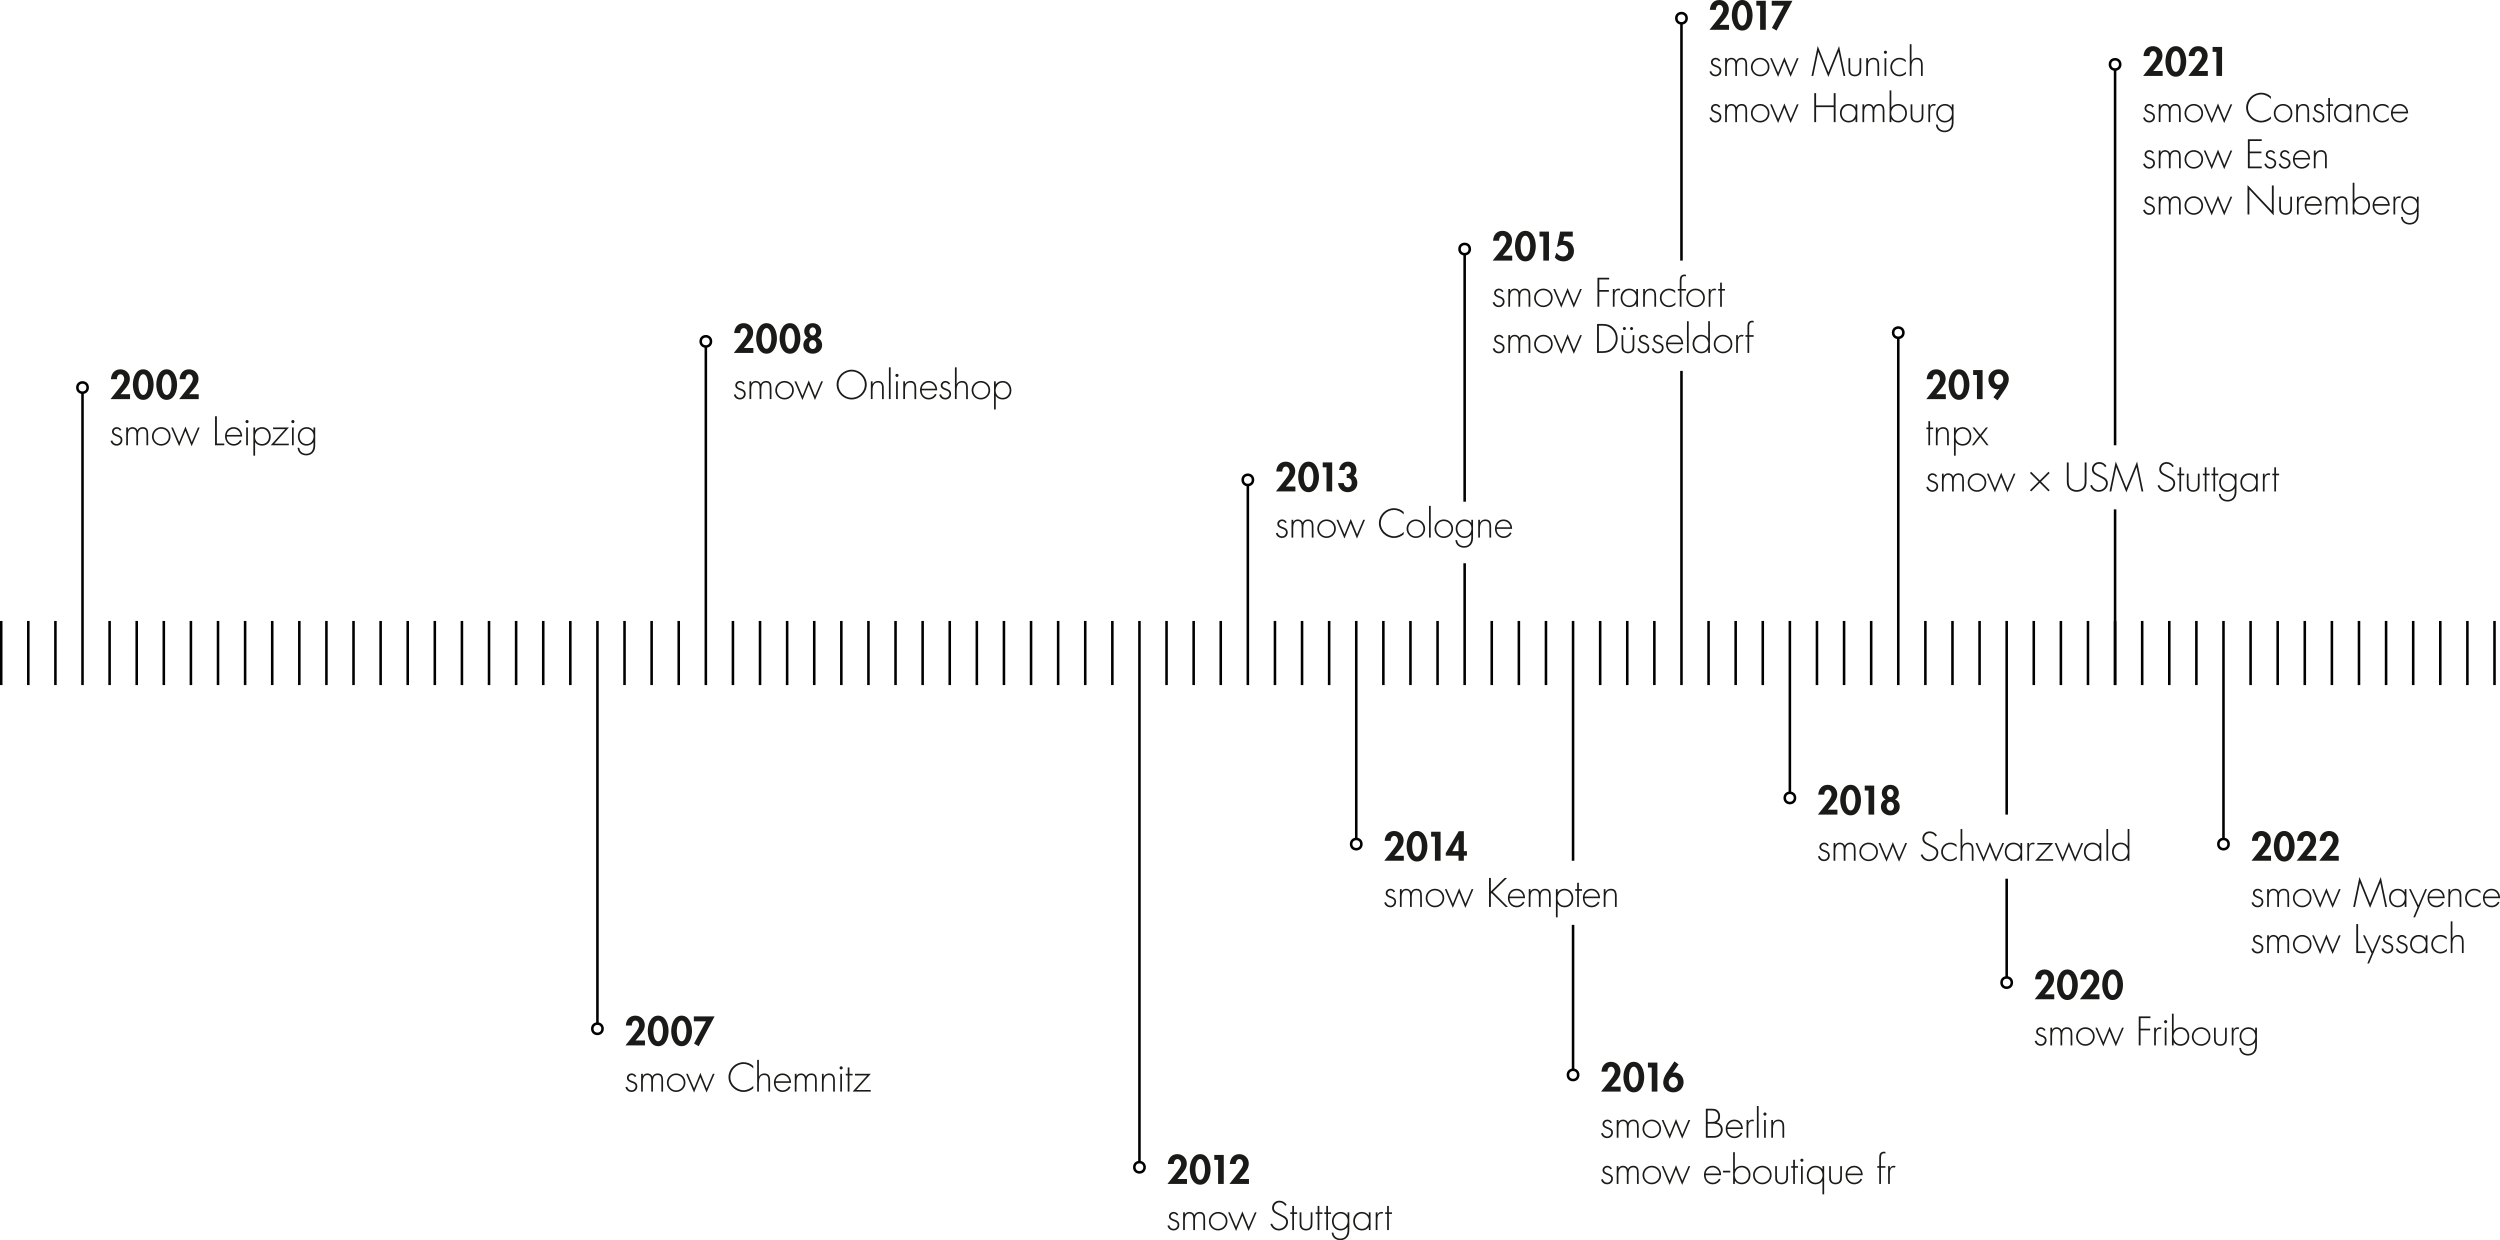 <?xml version="1.0" encoding="UTF-8"?><svg id="Ebene_1" xmlns="http://www.w3.org/2000/svg" xmlns:xlink="http://www.w3.org/1999/xlink" viewBox="0 0 1949.5 967.11"><defs><style>.cls-1{clip-path:url(#clippath-11);}.cls-2{fill:#1a1a18;}.cls-3{clip-path:url(#clippath-2);}.cls-4{clip-path:url(#clippath-13);}.cls-5{clip-path:url(#clippath-15);}.cls-6{clip-path:url(#clippath-6);}.cls-7{clip-path:url(#clippath-7);}.cls-8{clip-path:url(#clippath-1);}.cls-9{clip-path:url(#clippath-4);}.cls-10{clip-path:url(#clippath-12);}.cls-11{clip-path:url(#clippath-9);}.cls-12{clip-path:url(#clippath);}.cls-13,.cls-14{fill:none;}.cls-15{clip-path:url(#clippath-3);}.cls-16{clip-path:url(#clippath-8);}.cls-17{clip-path:url(#clippath-14);}.cls-18{clip-path:url(#clippath-5);}.cls-14{stroke:#000;stroke-width:2px;}.cls-19{clip-path:url(#clippath-10);}</style><clipPath id="clippath"><rect class="cls-13" x="-.06" y="0" width="1949.62" height="967.11"/></clipPath><clipPath id="clippath-1"><rect class="cls-13" x="-.06" y="0" width="1949.62" height="967.11"/></clipPath><clipPath id="clippath-2"><rect class="cls-13" x="-.06" y="0" width="1949.62" height="967.11"/></clipPath><clipPath id="clippath-3"><rect class="cls-13" x="-.06" y="0" width="1949.62" height="967.11"/></clipPath><clipPath id="clippath-4"><rect class="cls-13" x="-.06" y="0" width="1949.62" height="967.11"/></clipPath><clipPath id="clippath-5"><rect class="cls-13" x="-.06" y="0" width="1949.62" height="967.11"/></clipPath><clipPath id="clippath-6"><rect class="cls-13" x="-.06" y="0" width="1949.62" height="967.11"/></clipPath><clipPath id="clippath-7"><rect class="cls-13" x="-.06" y="0" width="1949.62" height="967.11"/></clipPath><clipPath id="clippath-8"><rect class="cls-13" x="-.06" y="0" width="1949.62" height="967.11"/></clipPath><clipPath id="clippath-9"><rect class="cls-13" x="-.06" y="0" width="1949.62" height="967.11"/></clipPath><clipPath id="clippath-10"><rect class="cls-13" x="-.06" y="0" width="1949.62" height="967.11"/></clipPath><clipPath id="clippath-11"><rect class="cls-13" x="-.06" y="0" width="1949.62" height="967.11"/></clipPath><clipPath id="clippath-12"><rect class="cls-13" x="-.06" y="0" width="1949.62" height="967.11"/></clipPath><clipPath id="clippath-13"><rect class="cls-13" x="-.06" y="0" width="1949.62" height="967.11"/></clipPath><clipPath id="clippath-14"><rect class="cls-13" x="-.06" y="0" width="1949.62" height="967.11"/></clipPath><clipPath id="clippath-15"><rect class="cls-13" x="-.06" y="0" width="1949.62" height="967.11"/></clipPath></defs><g id="fr"><line class="cls-14" x1="64.34" y1="306.22" x2="64.34" y2="534.22"/><g class="cls-12"><circle class="cls-14" cx="64.34" cy="302.22" r="4"/></g><line class="cls-14" x1="550.41" y1="270.22" x2="550.41" y2="534.22"/><g class="cls-8"><circle class="cls-14" cx="550.41" cy="266.22" r="4"/></g><line class="cls-14" x1="465.87" y1="484.22" x2="465.87" y2="798.22"/><g class="cls-3"><circle class="cls-14" cx="465.87" cy="802.22" r="4"/></g><line class="cls-14" x1="888.54" y1="484.22" x2="888.54" y2="906.22"/><g class="cls-15"><circle class="cls-14" cx="888.54" cy="910.22" r="4"/></g><line class="cls-14" x1="973.07" y1="378.22" x2="973.07" y2="534.22"/><g class="cls-9"><circle class="cls-14" cx="973.07" cy="374.22" r="4"/></g><line class="cls-14" x1="1057.61" y1="484.22" x2="1057.61" y2="654.22"/><g class="cls-18"><circle class="cls-14" cx="1057.61" cy="658.22" r="4"/></g><line class="cls-14" x1="1733.87" y1="484.22" x2="1733.87" y2="654.22"/><g class="cls-6"><circle class="cls-14" cx="1733.87" cy="658.22" r="4"/></g><line class="cls-14" x1="1142.14" y1="198.22" x2="1142.14" y2="391.22"/><g class="cls-7"><circle class="cls-14" cx="1142.14" cy="194.22" r="4"/></g><line class="cls-14" x1="1142.14" y1="439.22" x2="1142.14" y2="534.22"/><line class="cls-14" x1="1226.67" y1="721.22" x2="1226.67" y2="834.22"/><g class="cls-16"><circle class="cls-14" cx="1226.67" cy="838.22" r="4"/></g><line class="cls-14" x1="1226.67" y1="484.22" x2="1226.67" y2="671.22"/><line class="cls-14" x1="1311.21" y1="18.22" x2="1311.21" y2="203.22"/><g class="cls-11"><circle class="cls-14" cx="1311.21" cy="14.22" r="4"/></g><line class="cls-14" x1="1311.21" y1="289.22" x2="1311.21" y2="534.22"/><line class="cls-14" x1="1395.74" y1="484.22" x2="1395.74" y2="618.22"/><g class="cls-19"><circle class="cls-14" cx="1395.74" cy="622.22" r="4"/></g><line class="cls-14" x1="1480.27" y1="263.42" x2="1480.27" y2="534.22"/><g class="cls-1"><circle class="cls-14" cx="1480.27" cy="259.42" r="4"/></g><line class="cls-14" x1="1649.34" y1="54.22" x2="1649.34" y2="347.22"/><g class="cls-10"><circle class="cls-14" cx="1649.34" cy="50.22" r="4"/></g><line class="cls-14" x1="1564.81" y1="685.22" x2="1564.81" y2="762.22"/><g class="cls-4"><circle class="cls-14" cx="1564.81" cy="766.22" r="4"/></g><line class="cls-14" x1="1564.81" y1="484.22" x2="1564.81" y2="635.22"/><line class="cls-14" x1="1649.34" y1="397.22" x2="1649.34" y2="534.22"/><line class="cls-14" x1="22.07" y1="484.22" x2="22.07" y2="534.22"/><g class="cls-17"><line class="cls-14" x1=".94" y1="484.22" x2=".94" y2="534.22"/></g><line class="cls-14" x1="43.21" y1="484.22" x2="43.21" y2="534.22"/><line class="cls-14" x1="487.01" y1="484.22" x2="487.01" y2="534.22"/><line class="cls-14" x1="571.54" y1="484.22" x2="571.54" y2="534.22"/><line class="cls-14" x1="634.94" y1="484.22" x2="634.94" y2="534.22"/><line class="cls-14" x1="698.34" y1="484.22" x2="698.34" y2="534.22"/><line class="cls-14" x1="761.74" y1="484.22" x2="761.74" y2="534.22"/><line class="cls-14" x1="782.87" y1="484.22" x2="782.87" y2="534.22"/><line class="cls-14" x1="825.14" y1="484.22" x2="825.14" y2="534.22"/><line class="cls-14" x1="846.27" y1="484.22" x2="846.27" y2="534.22"/><line class="cls-14" x1="867.41" y1="484.22" x2="867.41" y2="534.22"/><line class="cls-14" x1="85.47" y1="484.22" x2="85.47" y2="534.22"/><line class="cls-14" x1="127.74" y1="484.22" x2="127.74" y2="534.22"/><line class="cls-14" x1="212.27" y1="484.22" x2="212.27" y2="534.22"/><line class="cls-14" x1="275.67" y1="484.22" x2="275.67" y2="534.22"/><line class="cls-14" x1="339.07" y1="484.22" x2="339.07" y2="534.22"/><line class="cls-14" x1="402.47" y1="484.22" x2="402.47" y2="534.22"/><line class="cls-14" x1="508.14" y1="484.22" x2="508.14" y2="534.22"/><line class="cls-14" x1="592.67" y1="484.22" x2="592.67" y2="534.22"/><line class="cls-14" x1="656.07" y1="484.22" x2="656.07" y2="534.22"/><line class="cls-14" x1="719.47" y1="484.22" x2="719.47" y2="534.22"/><line class="cls-14" x1="804.01" y1="484.22" x2="804.01" y2="534.22"/><line class="cls-14" x1="106.61" y1="484.22" x2="106.61" y2="534.22"/><line class="cls-14" x1="148.87" y1="484.22" x2="148.87" y2="534.22"/><line class="cls-14" x1="233.41" y1="484.22" x2="233.41" y2="534.22"/><line class="cls-14" x1="296.81" y1="484.22" x2="296.81" y2="534.22"/><line class="cls-14" x1="360.21" y1="484.22" x2="360.21" y2="534.22"/><line class="cls-14" x1="423.61" y1="484.22" x2="423.61" y2="534.22"/><line class="cls-14" x1="444.74" y1="484.22" x2="444.74" y2="534.22"/><line class="cls-14" x1="529.27" y1="484.22" x2="529.27" y2="534.22"/><line class="cls-14" x1="613.81" y1="484.22" x2="613.81" y2="534.22"/><line class="cls-14" x1="677.21" y1="484.22" x2="677.21" y2="534.22"/><line class="cls-14" x1="740.61" y1="484.22" x2="740.61" y2="534.22"/><line class="cls-14" x1="170.01" y1="484.22" x2="170.01" y2="534.22"/><line class="cls-14" x1="191.14" y1="484.22" x2="191.14" y2="534.22"/><line class="cls-14" x1="254.54" y1="484.22" x2="254.54" y2="534.22"/><line class="cls-14" x1="317.94" y1="484.22" x2="317.94" y2="534.22"/><line class="cls-14" x1="381.34" y1="484.22" x2="381.34" y2="534.22"/><line class="cls-14" x1="909.67" y1="484.22" x2="909.67" y2="534.22"/><line class="cls-14" x1="930.81" y1="484.22" x2="930.81" y2="534.22"/><line class="cls-14" x1="951.94" y1="484.22" x2="951.94" y2="534.22"/><line class="cls-14" x1="994.21" y1="484.22" x2="994.21" y2="534.22"/><line class="cls-14" x1="1015.34" y1="484.22" x2="1015.34" y2="534.22"/><line class="cls-14" x1="1036.47" y1="484.22" x2="1036.47" y2="534.22"/><line class="cls-14" x1="1078.74" y1="484.22" x2="1078.74" y2="534.22"/><line class="cls-14" x1="1099.87" y1="484.22" x2="1099.87" y2="534.22"/><line class="cls-14" x1="1121.01" y1="484.22" x2="1121.01" y2="534.22"/><line class="cls-14" x1="1163.27" y1="484.22" x2="1163.27" y2="534.22"/><line class="cls-14" x1="1649.34" y1="484.22" x2="1649.34" y2="534.22"/><line class="cls-14" x1="1184.41" y1="484.22" x2="1184.41" y2="534.22"/><line class="cls-14" x1="1205.54" y1="484.22" x2="1205.54" y2="534.22"/><line class="cls-14" x1="1247.81" y1="484.22" x2="1247.81" y2="534.22"/><line class="cls-14" x1="1268.94" y1="484.22" x2="1268.94" y2="534.22"/><line class="cls-14" x1="1290.07" y1="484.22" x2="1290.07" y2="534.22"/><line class="cls-14" x1="1332.34" y1="484.22" x2="1332.34" y2="534.22"/><line class="cls-14" x1="1353.47" y1="484.22" x2="1353.47" y2="534.22"/><line class="cls-14" x1="1374.61" y1="484.22" x2="1374.61" y2="534.22"/><line class="cls-14" x1="1416.87" y1="484.22" x2="1416.87" y2="534.22"/><line class="cls-14" x1="1438.01" y1="484.22" x2="1438.01" y2="534.22"/><line class="cls-14" x1="1459.14" y1="484.22" x2="1459.14" y2="534.22"/><line class="cls-14" x1="1501.41" y1="484.22" x2="1501.41" y2="534.22"/><line class="cls-14" x1="1522.54" y1="484.22" x2="1522.54" y2="534.22"/><line class="cls-14" x1="1543.67" y1="484.22" x2="1543.67" y2="534.22"/><line class="cls-14" x1="1585.94" y1="484.22" x2="1585.94" y2="534.22"/><line class="cls-14" x1="1607.07" y1="484.22" x2="1607.07" y2="534.22"/><line class="cls-14" x1="1628.21" y1="484.22" x2="1628.21" y2="534.22"/><line class="cls-14" x1="1670.47" y1="484.22" x2="1670.47" y2="534.22"/><line class="cls-14" x1="1691.61" y1="484.22" x2="1691.61" y2="534.22"/><line class="cls-14" x1="1712.74" y1="484.22" x2="1712.74" y2="534.22"/><line class="cls-14" x1="1755.01" y1="484.22" x2="1755.01" y2="534.22"/><line class="cls-14" x1="1776.14" y1="484.22" x2="1776.14" y2="534.22"/><line class="cls-14" x1="1797.27" y1="484.22" x2="1797.27" y2="534.22"/><line class="cls-14" x1="1818.41" y1="484.22" x2="1818.41" y2="534.22"/><line class="cls-14" x1="1839.54" y1="484.22" x2="1839.54" y2="534.22"/><line class="cls-14" x1="1860.67" y1="484.22" x2="1860.67" y2="534.22"/><line class="cls-14" x1="1881.81" y1="484.22" x2="1881.81" y2="534.22"/><line class="cls-14" x1="1902.94" y1="484.22" x2="1902.94" y2="534.22"/><line class="cls-14" x1="1924.07" y1="484.22" x2="1924.07" y2="534.22"/><line class="cls-14" x1="1945.21" y1="484.22" x2="1945.21" y2="534.22"/><g class="cls-5"><path class="cls-2" d="M1886.06,153.36h-1.35v2.4h-.06c-1.29-1.74-2.97-2.7-5.22-2.7-4.05,0-6.9,3.21-6.9,7.2s2.7,7.26,6.72,7.26c2.1,0,4.17-1.05,5.4-2.7h.06v1.71c0,1.86-.15,3.66-1.23,5.25-1.02,1.47-2.7,2.07-4.44,2.07-2.79,0-5.22-1.8-5.37-4.68h-1.35c.21,3.81,3.21,5.94,6.84,5.94,2.19,0,4.23-.9,5.52-2.67,1.32-1.83,1.38-3.75,1.38-5.88v-13.2Zm-6.81,.96c3.36,0,5.55,2.52,5.55,5.73s-1.92,6.21-5.46,6.21-5.46-2.88-5.46-6.06c0-3,2.19-5.88,5.37-5.88m-11.47-.96h-1.35v13.86h1.35v-7.08c0-2.04-.18-5.82,2.85-5.82,.36,0,.63,.09,.96,.27l.72-1.2c-.48-.21-.93-.33-1.47-.33-1.47,0-2.46,.84-3,2.1h-.06v-1.8Zm-16.28,5.79c.24-2.61,2.58-4.83,5.4-4.83s4.95,2.28,5.28,4.83h-10.68Zm12.03,1.26c.03-3.99-2.46-7.35-6.66-7.35s-6.72,3.33-6.72,7.2,2.61,7.26,6.72,7.26c2.73,0,4.95-1.35,6.21-3.75l-1.14-.66c-.99,1.86-2.73,3.15-4.89,3.15-3.21,0-5.64-2.34-5.55-5.85h12.03Zm-28.9,6.81h1.35v-2.49h.06c1.02,1.77,3.24,2.79,5.28,2.79,4.2,0,6.84-3.27,6.84-7.32s-2.64-7.14-6.78-7.14c-2.13,0-4.17,.96-5.34,2.7h-.06v-13.29h-1.35v24.75Zm6.72-.96c-3.42,0-5.46-2.79-5.46-6.03s2.01-5.91,5.52-5.91c3.21,0,5.4,2.85,5.4,5.88,0,3.18-2.07,6.06-5.46,6.06m-26.54-12.9h-1.35v13.86h1.35v-7.62c0-2.25,.54-5.28,3.45-5.28,2.7,0,3.09,2.19,3.09,4.35v8.55h1.35v-7.98c0-2.4,.69-4.92,3.57-4.92,2.64,0,2.97,1.89,2.97,4.02v8.88h1.35v-8.7c0-3.03-.72-5.46-4.29-5.46-1.77,0-3.3,.87-4.05,2.52-.72-1.62-2.13-2.52-3.9-2.52-1.47,0-2.85,.75-3.48,2.04h-.06v-1.74Zm-16.28,5.79c.24-2.61,2.58-4.83,5.4-4.83s4.95,2.28,5.28,4.83h-10.68Zm12.03,1.26c.03-3.99-2.46-7.35-6.66-7.35s-6.72,3.33-6.72,7.2,2.61,7.26,6.72,7.26c2.73,0,4.95-1.35,6.21-3.75l-1.14-.66c-.99,1.86-2.73,3.15-4.89,3.15-3.21,0-5.64-2.34-5.55-5.85h12.03Zm-18.04-7.05h-1.35v13.86h1.35v-7.08c0-2.04-.18-5.82,2.85-5.82,.36,0,.63,.09,.96,.27l.72-1.2c-.48-.21-.93-.33-1.47-.33-1.47,0-2.46,.84-3,2.1h-.06v-1.8Zm-6.58,0v7.83c0,2.67-.3,5.07-3.63,5.07s-3.63-2.4-3.63-5.07v-7.83h-1.35v8.31c0,1.41-.03,2.82,.84,3.99,.96,1.26,2.58,1.86,4.14,1.86s3.18-.6,4.14-1.86c.87-1.17,.84-2.58,.84-3.99v-8.31h-1.35Zm-12.89-8.76h-1.44v19.74l-18.99-20.04v22.92h1.44v-19.44l18.99,20.19v-23.37Zm-53.22,8.76h-1.38l6.24,14.61,4.86-11.97,4.89,11.97,6.27-14.61h-1.38l-4.8,11.37-4.92-12.12-4.89,12.12-4.89-11.37Zm-9.23,.96c3.42,0,6.03,2.58,6.03,6s-2.64,5.94-6.03,5.94-5.76-2.79-5.76-5.94,2.46-6,5.76-6m.09-1.26c-4.02,0-7.2,3.27-7.2,7.26s3.21,7.2,7.2,7.2,7.29-3.12,7.29-7.23-3.21-7.23-7.29-7.23m-25.94,.3h-1.35v13.86h1.35v-7.62c0-2.25,.54-5.28,3.45-5.28,2.7,0,3.09,2.19,3.09,4.35v8.55h1.35v-7.98c0-2.4,.69-4.92,3.57-4.92,2.64,0,2.97,1.89,2.97,4.02v8.88h1.35v-8.7c0-3.03-.72-5.46-4.29-5.46-1.77,0-3.3,.87-4.05,2.52-.72-1.62-2.13-2.52-3.9-2.52-1.47,0-2.85,.75-3.48,2.04h-.06v-1.74Zm-5.1,1.92c-.6-1.29-2.13-2.22-3.54-2.22-2.01,0-3.78,1.41-3.78,3.51,0,2.34,2.16,3.15,4.05,3.84,1.38,.48,2.7,1.02,2.7,2.73s-1.38,3.12-3.12,3.12c-1.83,0-2.94-1.17-3.45-2.82l-1.32,.42c.57,2.25,2.46,3.66,4.77,3.66,2.49,0,4.47-1.77,4.47-4.32,0-5.01-6.75-3.39-6.75-6.72,0-1.2,1.2-2.16,2.37-2.16,1.08,0,1.98,.6,2.43,1.56l1.17-.6Z"/><path class="cls-2" d="M1805.68,117.36h-1.35v13.86h1.35v-6.84c0-2.82,.57-6.06,4.05-6.06,3.03,0,3.33,2.04,3.33,4.53v8.37h1.35v-8.37c0-3.57-.99-5.79-4.56-5.79-1.8,0-3.3,.93-4.11,2.46h-.06v-2.16Zm-16.28,5.79c.24-2.61,2.58-4.83,5.4-4.83s4.95,2.28,5.28,4.83h-10.68Zm12.03,1.26c.03-3.99-2.46-7.35-6.66-7.35s-6.72,3.33-6.72,7.2,2.61,7.26,6.72,7.26c2.73,0,4.95-1.35,6.21-3.75l-1.14-.66c-.99,1.86-2.73,3.15-4.89,3.15-3.21,0-5.64-2.34-5.55-5.85h12.03Zm-16.05-5.13c-.6-1.29-2.13-2.22-3.54-2.22-2.01,0-3.78,1.41-3.78,3.51,0,2.34,2.16,3.15,4.05,3.84,1.38,.48,2.7,1.02,2.7,2.73s-1.38,3.12-3.12,3.12c-1.83,0-2.94-1.17-3.45-2.82l-1.32,.42c.57,2.25,2.46,3.66,4.77,3.66,2.49,0,4.47-1.77,4.47-4.32,0-5.01-6.75-3.39-6.75-6.72,0-1.2,1.2-2.16,2.37-2.16,1.08,0,1.98,.6,2.43,1.56l1.17-.6Zm-11.18,0c-.6-1.29-2.13-2.22-3.54-2.22-2.01,0-3.78,1.41-3.78,3.51,0,2.34,2.16,3.15,4.05,3.84,1.38,.48,2.7,1.02,2.7,2.73s-1.38,3.12-3.12,3.12c-1.83,0-2.94-1.17-3.45-2.82l-1.32,.42c.57,2.25,2.46,3.66,4.77,3.66,2.49,0,4.47-1.77,4.47-4.32,0-5.01-6.75-3.39-6.75-6.72,0-1.2,1.2-2.16,2.37-2.16,1.08,0,1.98,.6,2.43,1.56l1.17-.6Zm-10.5-9.33v-1.35h-10.8v22.62h10.8v-1.35h-9.36v-10.35h9.12v-1.35h-9.12v-8.22h9.36Zm-43.86,7.41h-1.38l6.24,14.61,4.86-11.97,4.89,11.97,6.27-14.61h-1.38l-4.8,11.37-4.92-12.12-4.89,12.12-4.89-11.37Zm-9.23,.96c3.42,0,6.03,2.58,6.03,6s-2.64,5.94-6.03,5.94-5.76-2.79-5.76-5.94,2.46-6,5.76-6m.09-1.26c-4.02,0-7.2,3.27-7.2,7.26s3.21,7.2,7.2,7.2,7.29-3.12,7.29-7.23-3.21-7.23-7.29-7.23m-25.94,.3h-1.35v13.86h1.35v-7.62c0-2.25,.54-5.28,3.45-5.28,2.7,0,3.09,2.19,3.09,4.35v8.55h1.35v-7.98c0-2.4,.69-4.92,3.57-4.92,2.64,0,2.97,1.89,2.97,4.02v8.88h1.35v-8.7c0-3.03-.72-5.46-4.29-5.46-1.77,0-3.3,.87-4.05,2.52-.72-1.62-2.13-2.52-3.9-2.52-1.47,0-2.85,.75-3.48,2.04h-.06v-1.74Zm-5.1,1.92c-.6-1.29-2.13-2.22-3.54-2.22-2.01,0-3.78,1.41-3.78,3.51,0,2.34,2.16,3.15,4.05,3.84,1.38,.48,2.7,1.02,2.7,2.73s-1.38,3.12-3.12,3.12c-1.83,0-2.94-1.17-3.45-2.82l-1.32,.42c.57,2.25,2.46,3.66,4.77,3.66,2.49,0,4.47-1.77,4.47-4.32,0-5.01-6.75-3.39-6.75-6.72,0-1.2,1.2-2.16,2.37-2.16,1.08,0,1.98,.6,2.43,1.56l1.17-.6Z"/><path class="cls-2" d="M1865.84,87.15c.24-2.61,2.58-4.83,5.4-4.83s4.95,2.28,5.28,4.83h-10.68Zm12.03,1.26c.03-3.99-2.46-7.35-6.66-7.35s-6.72,3.33-6.72,7.2,2.61,7.26,6.72,7.26c2.73,0,4.95-1.35,6.21-3.75l-1.14-.66c-.99,1.86-2.73,3.15-4.89,3.15-3.21,0-5.64-2.34-5.55-5.85h12.03Zm-15.3-5.64c-1.38-1.17-3.03-1.71-4.83-1.71-4.08,0-7.14,3.18-7.14,7.2s3,7.26,7.11,7.26c1.86,0,3.63-.69,5.04-1.92v-1.83c-1.26,1.53-3.12,2.49-5.1,2.49-3.27,0-5.7-2.85-5.7-6s2.46-5.94,5.73-5.94c1.98,0,3.57,.81,4.89,2.25v-1.8Zm-23.63-1.41h-1.35v13.86h1.35v-6.84c0-2.82,.57-6.06,4.05-6.06,3.03,0,3.33,2.04,3.33,4.53v8.37h1.35v-8.37c0-3.57-.99-5.79-4.56-5.79-1.8,0-3.3,.93-4.11,2.46h-.06v-2.16Zm-5.39,0h-1.35v2.4h-.06c-1.17-1.74-3.21-2.7-5.34-2.7-4.17,0-6.78,3.09-6.78,7.14s2.64,7.32,6.84,7.32c2.04,0,4.26-1.02,5.28-2.79h.06v2.49h1.35v-13.86Zm-6.81,.96c3.36,0,5.55,2.52,5.55,5.73s-1.92,6.21-5.46,6.21-5.46-2.88-5.46-6.06c0-3,2.19-5.88,5.37-5.88m-9.82,.3h2.43v-1.26h-2.43v-4.95h-1.35v4.95h-1.53v1.26h1.53v12.6h1.35v-12.6Zm-5.17,.66c-.6-1.29-2.13-2.22-3.54-2.22-2.01,0-3.78,1.41-3.78,3.51,0,2.34,2.16,3.15,4.05,3.84,1.38,.48,2.7,1.02,2.7,2.73s-1.38,3.12-3.12,3.12c-1.83,0-2.94-1.17-3.45-2.82l-1.32,.42c.57,2.25,2.46,3.66,4.77,3.66,2.49,0,4.47-1.77,4.47-4.32,0-5.01-6.75-3.39-6.75-6.72,0-1.2,1.2-2.16,2.37-2.16,1.08,0,1.98,.6,2.43,1.56l1.17-.6Zm-19.82-1.92h-1.35v13.86h1.35v-6.84c0-2.82,.57-6.06,4.05-6.06,3.03,0,3.33,2.04,3.33,4.53v8.37h1.35v-8.37c0-3.57-.99-5.79-4.56-5.79-1.8,0-3.3,.93-4.11,2.46h-.06v-2.16Zm-11.72,.96c3.42,0,6.03,2.58,6.03,6s-2.64,5.94-6.03,5.94-5.76-2.79-5.76-5.94,2.46-6,5.76-6m.09-1.26c-4.02,0-7.2,3.27-7.2,7.26s3.21,7.2,7.2,7.2,7.29-3.12,7.29-7.23-3.21-7.23-7.29-7.23m-9.45-5.82c-2.01-1.86-4.77-2.94-7.5-2.94-6.42,0-11.82,5.22-11.82,11.64s5.49,11.58,11.79,11.58c2.79,0,5.4-1.05,7.53-2.82v-1.98c-1.68,2.04-4.98,3.45-7.59,3.45s-5.37-1.32-7.26-3.12c-1.89-1.86-3.03-4.35-3.03-6.99,0-5.55,4.65-10.41,10.29-10.41,2.79,0,5.85,1.44,7.59,3.57v-1.98Zm-51.03,6.12h-1.38l6.24,14.61,4.86-11.97,4.89,11.97,6.27-14.61h-1.38l-4.8,11.37-4.92-12.12-4.89,12.12-4.89-11.37Zm-9.23,.96c3.42,0,6.03,2.58,6.03,6s-2.64,5.94-6.03,5.94-5.76-2.79-5.76-5.94,2.46-6,5.76-6m.09-1.26c-4.02,0-7.2,3.27-7.2,7.26s3.21,7.2,7.2,7.2,7.29-3.12,7.29-7.23-3.21-7.23-7.29-7.23m-25.94,.3h-1.35v13.86h1.35v-7.62c0-2.25,.54-5.28,3.45-5.28,2.7,0,3.09,2.19,3.09,4.35v8.55h1.35v-7.98c0-2.4,.69-4.92,3.57-4.92,2.64,0,2.97,1.89,2.97,4.02v8.88h1.35v-8.7c0-3.03-.72-5.46-4.29-5.46-1.77,0-3.3,.87-4.05,2.52-.72-1.62-2.13-2.52-3.9-2.52-1.47,0-2.85,.75-3.48,2.04h-.06v-1.74Zm-5.1,1.92c-.6-1.29-2.13-2.22-3.54-2.22-2.01,0-3.78,1.41-3.78,3.51,0,2.34,2.16,3.15,4.05,3.84,1.38,.48,2.7,1.02,2.7,2.73s-1.38,3.12-3.12,3.12c-1.83,0-2.94-1.17-3.45-2.82l-1.32,.42c.57,2.25,2.46,3.66,4.77,3.66,2.49,0,4.47-1.77,4.47-4.32,0-5.01-6.75-3.39-6.75-6.72,0-1.2,1.2-2.16,2.37-2.16,1.08,0,1.98,.6,2.43,1.56l1.17-.6Z"/><path class="cls-2" d="M1728.35,40.44v18.78h4.41v-22.62h-7.38v3.84h2.97Zm-14.09,14.94l3.33-3.87c2.07-2.4,3.93-4.89,3.93-8.22,0-4.14-3.21-7.29-7.35-7.29-4.65,0-7.14,3.36-7.44,7.71h4.68c-.09-1.71,.81-3.87,2.79-3.87,1.86,0,2.91,2.04,2.91,3.66,0,2.55-3.33,6.48-4.92,8.46l-5.76,7.26h15.24v-3.84h-7.41Zm-17.55-15.54c3.15,0,3.78,5.76,3.78,8.04s-.63,8.1-3.78,8.1-3.78-5.85-3.78-8.1,.66-8.04,3.78-8.04m0-3.84c-6.06,0-8.1,7.08-8.1,11.94s2.1,11.88,8.1,11.88,8.1-7.05,8.1-11.88-2.04-11.94-8.1-11.94m-17.69,19.38l3.33-3.87c2.07-2.4,3.93-4.89,3.93-8.22,0-4.14-3.21-7.29-7.35-7.29-4.65,0-7.14,3.36-7.44,7.71h4.68c-.09-1.71,.81-3.87,2.79-3.87,1.86,0,2.91,2.04,2.91,3.66,0,2.55-3.33,6.48-4.92,8.46l-5.76,7.26h15.24v-3.84h-7.41Z"/><path class="cls-2" d="M1759.95,801.36h-1.35v2.4h-.06c-1.29-1.74-2.97-2.7-5.22-2.7-4.05,0-6.9,3.21-6.9,7.2s2.7,7.26,6.72,7.26c2.1,0,4.17-1.05,5.4-2.7h.06v1.71c0,1.86-.15,3.66-1.23,5.25-1.02,1.47-2.7,2.07-4.44,2.07-2.79,0-5.22-1.8-5.37-4.68h-1.35c.21,3.81,3.21,5.94,6.84,5.94,2.19,0,4.23-.9,5.52-2.67,1.32-1.83,1.38-3.75,1.38-5.88v-13.2Zm-6.81,.96c3.36,0,5.55,2.52,5.55,5.73s-1.92,6.21-5.46,6.21-5.46-2.88-5.46-6.06c0-3,2.19-5.88,5.37-5.88m-11.47-.96h-1.35v13.86h1.35v-7.08c0-2.04-.18-5.82,2.85-5.82,.36,0,.63,.09,.96,.27l.72-1.2c-.48-.21-.93-.33-1.47-.33-1.47,0-2.46,.84-3,2.1h-.06v-1.8Zm-6.58,0v7.83c0,2.67-.3,5.07-3.63,5.07s-3.63-2.4-3.63-5.07v-7.83h-1.35v8.31c0,1.41-.03,2.82,.84,3.99,.96,1.26,2.58,1.86,4.14,1.86s3.18-.6,4.14-1.86c.87-1.17,.84-2.58,.84-3.99v-8.31h-1.35Zm-18.79,.96c3.42,0,6.03,2.58,6.03,6s-2.64,5.94-6.03,5.94-5.76-2.79-5.76-5.94,2.46-6,5.76-6m.09-1.26c-4.02,0-7.2,3.27-7.2,7.26s3.21,7.2,7.2,7.2,7.29-3.12,7.29-7.23-3.21-7.23-7.29-7.23m-22.72,14.16h1.35v-2.49h.06c1.02,1.77,3.24,2.79,5.28,2.79,4.2,0,6.84-3.27,6.84-7.32s-2.64-7.14-6.78-7.14c-2.13,0-4.17,.96-5.34,2.7h-.06v-13.29h-1.35v24.75Zm6.72-.96c-3.42,0-5.46-2.79-5.46-6.03s2.01-5.91,5.52-5.91c3.21,0,5.4,2.85,5.4,5.88,0,3.18-2.07,6.06-5.46,6.06m-11.64-18.75c-.69,0-1.23,.57-1.23,1.23s.54,1.23,1.23,1.23,1.23-.54,1.23-1.23-.54-1.23-1.23-1.23m.66,5.85h-1.35v13.86h1.35v-13.86Zm-8.27,0h-1.35v13.86h1.35v-7.08c0-2.04-.18-5.82,2.85-5.82,.36,0,.63,.09,.96,.27l.72-1.2c-.48-.21-.93-.33-1.47-.33-1.47,0-2.46,.84-3,2.1h-.06v-1.8Zm-4.24-7.41v-1.35h-9.12v22.62h1.44v-11.7h7.47v-1.35h-7.47v-8.22h7.68Zm-41.61,7.41h-1.38l6.24,14.61,4.86-11.97,4.89,11.97,6.27-14.61h-1.38l-4.8,11.37-4.92-12.12-4.89,12.12-4.89-11.37Zm-9.23,.96c3.42,0,6.03,2.58,6.03,6s-2.64,5.94-6.03,5.94-5.76-2.79-5.76-5.94,2.46-6,5.76-6m.09-1.26c-4.02,0-7.2,3.27-7.2,7.26s3.21,7.2,7.2,7.2,7.29-3.12,7.29-7.23-3.21-7.23-7.29-7.23m-25.94,.3h-1.35v13.86h1.35v-7.62c0-2.25,.54-5.28,3.45-5.28,2.7,0,3.09,2.19,3.09,4.35v8.55h1.35v-7.98c0-2.4,.69-4.92,3.57-4.92,2.64,0,2.97,1.89,2.97,4.02v8.88h1.35v-8.7c0-3.03-.72-5.46-4.29-5.46-1.77,0-3.3,.87-4.05,2.52-.72-1.62-2.13-2.52-3.9-2.52-1.47,0-2.85,.75-3.48,2.04h-.06v-1.74Zm-5.1,1.92c-.6-1.29-2.13-2.22-3.54-2.22-2.01,0-3.78,1.41-3.78,3.51,0,2.34,2.16,3.15,4.05,3.84,1.38,.48,2.7,1.02,2.7,2.73s-1.38,3.12-3.12,3.12c-1.83,0-2.94-1.17-3.45-2.82l-1.32,.42c.57,2.25,2.46,3.66,4.77,3.66,2.49,0,4.47-1.77,4.47-4.32,0-5.01-6.75-3.39-6.75-6.72,0-1.2,1.2-2.16,2.37-2.16,1.08,0,1.98,.6,2.43,1.56l1.17-.6Z"/><path class="cls-2" d="M1647.42,759.84c3.15,0,3.78,5.76,3.78,8.04s-.63,8.1-3.78,8.1-3.78-5.85-3.78-8.1,.66-8.04,3.78-8.04m0-3.84c-6.06,0-8.1,7.08-8.1,11.94s2.1,11.88,8.1,11.88,8.1-7.05,8.1-11.88-2.04-11.94-8.1-11.94m-17.69,19.38l3.33-3.87c2.07-2.4,3.93-4.89,3.93-8.22,0-4.14-3.21-7.29-7.35-7.29-4.65,0-7.14,3.36-7.44,7.71h4.68c-.09-1.71,.81-3.87,2.79-3.87,1.86,0,2.91,2.04,2.91,3.66,0,2.55-3.33,6.48-4.92,8.46l-5.76,7.26h15.24v-3.84h-7.41Zm-17.55-15.54c3.15,0,3.78,5.76,3.78,8.04s-.63,8.1-3.78,8.1-3.78-5.85-3.78-8.1,.66-8.04,3.78-8.04m0-3.84c-6.06,0-8.1,7.08-8.1,11.94s2.1,11.88,8.1,11.88,8.1-7.05,8.1-11.88-2.04-11.94-8.1-11.94m-17.69,19.38l3.33-3.87c2.07-2.4,3.93-4.89,3.93-8.22,0-4.14-3.21-7.29-7.35-7.29-4.65,0-7.14,3.36-7.44,7.71h4.68c-.09-1.71,.81-3.87,2.79-3.87,1.86,0,2.91,2.04,2.91,3.66,0,2.55-3.33,6.48-4.92,8.46l-5.76,7.26h15.24v-3.84h-7.41Z"/><path class="cls-2" d="M1774.84,370.62h2.43v-1.26h-2.43v-4.95h-1.35v4.95h-1.53v1.26h1.53v12.6h1.35v-12.6Zm-8.89-1.26h-1.35v13.86h1.35v-7.08c0-2.04-.18-5.82,2.85-5.82,.36,0,.63,.09,.96,.27l.72-1.2c-.48-.21-.93-.33-1.47-.33-1.47,0-2.46,.84-3,2.1h-.06v-1.8Zm-5.39,0h-1.35v2.4h-.06c-1.17-1.74-3.21-2.7-5.34-2.7-4.17,0-6.78,3.09-6.78,7.14s2.64,7.32,6.84,7.32c2.04,0,4.26-1.02,5.28-2.79h.06v2.49h1.35v-13.86Zm-6.81,.96c3.36,0,5.55,2.52,5.55,5.73s-1.92,6.21-5.46,6.21-5.46-2.88-5.46-6.06c0-3,2.19-5.88,5.37-5.88m-9.76-.96h-1.35v2.4h-.06c-1.29-1.74-2.97-2.7-5.22-2.7-4.05,0-6.9,3.21-6.9,7.2s2.7,7.26,6.72,7.26c2.1,0,4.17-1.05,5.4-2.7h.06v1.71c0,1.86-.15,3.66-1.23,5.25-1.02,1.47-2.7,2.07-4.44,2.07-2.79,0-5.22-1.8-5.37-4.68h-1.35c.21,3.81,3.21,5.94,6.84,5.94,2.19,0,4.23-.9,5.52-2.67,1.32-1.83,1.38-3.75,1.38-5.88v-13.2Zm-6.81,.96c3.36,0,5.55,2.52,5.55,5.73s-1.92,6.21-5.46,6.21-5.46-2.88-5.46-6.06c0-3,2.19-5.88,5.37-5.88m-9.82,.3h2.43v-1.26h-2.43v-4.95h-1.35v4.95h-1.53v1.26h1.53v12.6h1.35v-12.6Zm-6.73,0h2.43v-1.26h-2.43v-4.95h-1.35v4.95h-1.53v1.26h1.53v12.6h1.35v-12.6Zm-6.75-1.26v7.83c0,2.67-.3,5.07-3.63,5.07s-3.63-2.4-3.63-5.07v-7.83h-1.35v8.31c0,1.41-.03,2.82,.84,3.99,.96,1.26,2.58,1.86,4.14,1.86s3.18-.6,4.14-1.86c.87-1.17,.84-2.58,.84-3.99v-8.31h-1.35Zm-13.03,1.26h2.43v-1.26h-2.43v-4.95h-1.35v4.95h-1.53v1.26h1.53v12.6h1.35v-12.6Zm-5.76-7.14c-1.08-1.95-3.24-3.18-5.52-3.18-3.39,0-5.79,2.37-5.79,5.73,0,1.8,.84,3.12,2.34,4.05l4.08,2.16c1.95,.96,4.56,2.04,4.56,4.59,0,3-2.61,5.34-5.58,5.34-2.73,0-4.5-1.68-5.46-4.08l-1.26,.57c1.05,2.91,3.51,4.86,6.66,4.86,3.66,0,7.08-2.82,7.08-6.57,0-2.04-.87-3.42-2.58-4.5l-4.32-2.25c-1.83-.87-4.08-1.86-4.08-4.23s1.83-4.32,4.26-4.32c2.13,0,3.57,1.05,4.59,2.67l1.02-.84Zm-25.12,19.74h1.38l-4.86-23.37-8.34,20.58-8.31-20.58-4.86,23.37h1.38l3.87-18.72h.06l7.86,19.47,7.89-19.47h.06l3.87,18.72Zm-27.39-19.74c-1.08-1.95-3.24-3.18-5.52-3.18-3.39,0-5.79,2.37-5.79,5.73,0,1.8,.84,3.12,2.34,4.05l4.08,2.16c1.95,.96,4.56,2.04,4.56,4.59,0,3-2.61,5.34-5.58,5.34-2.73,0-4.5-1.68-5.46-4.08l-1.26,.57c1.05,2.91,3.51,4.86,6.66,4.86,3.66,0,7.08-2.82,7.08-6.57,0-2.04-.87-3.42-2.58-4.5l-4.32-2.25c-1.83-.87-4.08-1.86-4.08-4.23s1.83-4.32,4.26-4.32c2.13,0,3.57,1.05,4.59,2.67l1.02-.84Zm-16.95,10.8c0,2.04,0,4.2-1.17,5.7-1.11,1.44-3.33,2.19-5.07,2.19s-3.96-.75-5.07-2.19c-1.17-1.5-1.17-3.66-1.17-5.7v-13.68h-1.44v14.1c0,2.31,0,4.29,1.53,6.18,1.53,1.74,3.87,2.64,6.15,2.64s4.62-.9,6.15-2.64c1.53-1.89,1.53-3.87,1.53-6.18v-14.1h-1.44v13.68Zm-35.92,1.26l-6.75,6.72,.93,.96,6.75-6.75,6.78,6.75,.9-.96-6.72-6.72,6.72-6.66-.9-1.02-6.78,6.78-6.78-6.78-.9,1.02,6.75,6.66Zm-38.95-6.18h-1.38l6.24,14.61,4.86-11.97,4.89,11.97,6.27-14.61h-1.38l-4.8,11.37-4.92-12.12-4.89,12.12-4.89-11.37Zm-9.23,.96c3.42,0,6.03,2.58,6.03,6s-2.64,5.94-6.03,5.94-5.76-2.79-5.76-5.94,2.46-6,5.76-6m.09-1.26c-4.02,0-7.2,3.27-7.2,7.26s3.21,7.2,7.2,7.2,7.29-3.12,7.29-7.23-3.21-7.23-7.29-7.23m-25.94,.3h-1.35v13.86h1.35v-7.62c0-2.25,.54-5.28,3.45-5.28,2.7,0,3.09,2.19,3.09,4.35v8.55h1.35v-7.98c0-2.4,.69-4.92,3.57-4.92,2.64,0,2.97,1.89,2.97,4.02v8.88h1.35v-8.7c0-3.03-.72-5.46-4.29-5.46-1.77,0-3.3,.87-4.05,2.52-.72-1.62-2.13-2.52-3.9-2.52-1.47,0-2.85,.75-3.48,2.04h-.06v-1.74Zm-5.1,1.92c-.6-1.29-2.13-2.22-3.54-2.22-2.01,0-3.78,1.41-3.78,3.51,0,2.34,2.16,3.15,4.05,3.84,1.38,.48,2.7,1.02,2.7,2.73s-1.38,3.12-3.12,3.12c-1.83,0-2.94-1.17-3.45-2.82l-1.32,.42c.57,2.25,2.46,3.66,4.77,3.66,2.49,0,4.47-1.77,4.47-4.32,0-5.01-6.75-3.39-6.75-6.72,0-1.2,1.2-2.16,2.37-2.16,1.08,0,1.98,.6,2.43,1.56l1.17-.6Z"/><path class="cls-2" d="M1543.3,339.9l-5.64,7.32h1.59l4.92-6.36,4.95,6.36h1.59l-5.64-7.32,5.16-6.54h-1.62l-4.44,5.61-4.41-5.61h-1.62l5.16,6.54Zm-18.25-6.54h-1.35v21.96h1.35v-10.5h.06c1.14,1.77,3.21,2.7,5.34,2.7,4.17,0,6.78-3.06,6.78-7.11s-2.61-7.35-6.84-7.35c-2.04,0-4.26,1.02-5.28,2.79h-.06v-2.49Zm5.37,.96c3.39,0,5.46,2.94,5.46,6.12s-2.16,5.82-5.4,5.82-5.52-2.43-5.52-5.67,1.92-6.27,5.46-6.27m-19.46-.96h-1.35v13.86h1.35v-6.84c0-2.82,.57-6.06,4.05-6.06,3.03,0,3.33,2.04,3.33,4.53v8.37h1.35v-8.37c0-3.57-.99-5.79-4.56-5.79-1.8,0-3.3,.93-4.11,2.46h-.06v-2.16Zm-5.87,1.26h2.43v-1.26h-2.43v-4.95h-1.35v4.95h-1.53v1.26h1.53v12.6h1.35v-12.6Z"/><path class="cls-2" d="M1558.57,291.6c2.22,0,3.6,2.19,3.6,4.23s-1.38,4.23-3.6,4.23-3.57-2.19-3.57-4.23,1.35-4.23,3.57-4.23m-.87,20.58l6-8.91c1.47-2.19,2.76-4.86,2.76-7.56,0-4.56-3.45-7.71-7.92-7.71s-7.98,3.33-7.98,8.01c0,3.9,2.58,7.5,6.72,7.5,.63,0,1.26-.12,1.77-.33l.06,.06-4.65,6.57,3.24,2.37Zm-16.08-19.74v18.78h4.41v-22.62h-7.38v3.84h2.97Zm-13.98-.6c3.15,0,3.78,5.76,3.78,8.04s-.63,8.1-3.78,8.1-3.78-5.85-3.78-8.1,.66-8.04,3.78-8.04m0-3.84c-6.06,0-8.1,7.08-8.1,11.94s2.1,11.88,8.1,11.88,8.1-7.05,8.1-11.88-2.04-11.94-8.1-11.94m-17.69,19.38l3.33-3.87c2.07-2.4,3.93-4.89,3.93-8.22,0-4.14-3.21-7.29-7.35-7.29-4.65,0-7.14,3.36-7.44,7.71h4.68c-.09-1.71,.81-3.87,2.79-3.87,1.86,0,2.91,2.04,2.91,3.66,0,2.55-3.33,6.48-4.92,8.46l-5.76,7.26h15.24v-3.84h-7.41Z"/><path class="cls-2" d="M1659.14,671.22h1.35v-24.75h-1.35v13.29h-.06c-1.17-1.74-3.21-2.7-5.34-2.7-4.17,0-6.78,3.09-6.78,7.14s2.64,7.32,6.84,7.32c2.04,0,4.26-1.02,5.28-2.79h.06v2.49Zm-5.37-.96c-3.36,0-5.46-2.88-5.46-6.06,0-3,2.19-5.88,5.37-5.88,3.36,0,5.55,2.52,5.55,5.73s-1.92,6.21-5.46,6.21m-9.83-23.79h-1.35v24.75h1.35v-24.75Zm-5.38,10.89h-1.35v2.4h-.06c-1.17-1.74-3.21-2.7-5.34-2.7-4.17,0-6.78,3.09-6.78,7.14s2.64,7.32,6.84,7.32c2.04,0,4.26-1.02,5.28-2.79h.06v2.49h1.35v-13.86Zm-6.81,.96c3.36,0,5.55,2.52,5.55,5.73s-1.92,6.21-5.46,6.21-5.46-2.88-5.46-6.06c0-3,2.19-5.88,5.37-5.88m-28.16-.96h-1.38l6.24,14.61,4.86-11.97,4.89,11.97,6.27-14.61h-1.38l-4.8,11.37-4.92-12.12-4.89,12.12-4.89-11.37Zm-13.82,12.6l11.31-12.6h-12.33v1.26h9.51l-11.34,12.6h14.1v-1.26h-11.25Zm-7.51-12.6h-1.35v13.86h1.35v-7.08c0-2.04-.18-5.82,2.85-5.82,.36,0,.63,.09,.96,.27l.72-1.2c-.48-.21-.93-.33-1.47-.33-1.47,0-2.46,.84-3,2.1h-.06v-1.8Zm-5.39,0h-1.35v2.4h-.06c-1.17-1.74-3.21-2.7-5.34-2.7-4.17,0-6.78,3.09-6.78,7.14s2.64,7.32,6.84,7.32c2.04,0,4.26-1.02,5.28-2.79h.06v2.49h1.35v-13.86Zm-6.81,.96c3.36,0,5.55,2.52,5.55,5.73s-1.92,6.21-5.46,6.21-5.46-2.88-5.46-6.06c0-3,2.19-5.88,5.37-5.88m-28.16-.96h-1.38l6.24,14.61,4.86-11.97,4.89,11.97,6.27-14.61h-1.38l-4.8,11.37-4.92-12.12-4.89,12.12-4.89-11.37Zm-13.05-10.89v24.75h1.35v-6.84c0-2.82,.57-6.06,4.05-6.06,3.03,0,3.33,2.04,3.33,4.53v8.37h1.35v-8.37c0-3.57-.99-5.79-4.56-5.79-1.8,0-3.3,.93-4.11,2.46h-.06v-13.05h-1.35Zm-3.18,12.3c-1.38-1.17-3.03-1.71-4.83-1.71-4.08,0-7.14,3.18-7.14,7.2s3,7.26,7.11,7.26c1.86,0,3.63-.69,5.04-1.92v-1.83c-1.26,1.53-3.12,2.49-5.1,2.49-3.27,0-5.7-2.85-5.7-6s2.46-5.94,5.73-5.94c1.98,0,3.57,.81,4.89,2.25v-1.8Zm-15.29-7.29c-1.08-1.95-3.24-3.18-5.52-3.18-3.39,0-5.79,2.37-5.79,5.73,0,1.8,.84,3.12,2.34,4.05l4.08,2.16c1.95,.96,4.56,2.04,4.56,4.59,0,3-2.61,5.34-5.58,5.34-2.73,0-4.5-1.68-5.46-4.08l-1.26,.57c1.05,2.91,3.51,4.86,6.66,4.86,3.66,0,7.08-2.82,7.08-6.57,0-2.04-.87-3.42-2.58-4.5l-4.32-2.25c-1.83-.87-4.08-1.86-4.08-4.23s1.83-4.32,4.26-4.32c2.13,0,3.57,1.05,4.59,2.67l1.02-.84Zm-44.13,5.88h-1.38l6.24,14.61,4.86-11.97,4.89,11.97,6.27-14.61h-1.38l-4.8,11.37-4.92-12.12-4.89,12.12-4.89-11.37Zm-9.23,.96c3.42,0,6.03,2.58,6.03,6s-2.64,5.94-6.03,5.94-5.76-2.79-5.76-5.94,2.46-6,5.76-6m.09-1.26c-4.02,0-7.2,3.27-7.2,7.26s3.21,7.2,7.2,7.2,7.29-3.12,7.29-7.23-3.21-7.23-7.29-7.23m-25.94,.3h-1.35v13.86h1.35v-7.62c0-2.25,.54-5.28,3.45-5.28,2.7,0,3.09,2.19,3.09,4.35v8.55h1.35v-7.98c0-2.4,.69-4.92,3.57-4.92,2.64,0,2.97,1.89,2.97,4.02v8.88h1.35v-8.7c0-3.03-.72-5.46-4.29-5.46-1.77,0-3.3,.87-4.05,2.52-.72-1.62-2.13-2.52-3.9-2.52-1.47,0-2.85,.75-3.48,2.04h-.06v-1.74Zm-5.1,1.92c-.6-1.29-2.13-2.22-3.54-2.22-2.01,0-3.78,1.41-3.78,3.51,0,2.34,2.16,3.15,4.05,3.84,1.38,.48,2.7,1.02,2.7,2.73s-1.38,3.12-3.12,3.12c-1.83,0-2.94-1.17-3.45-2.82l-1.32,.42c.57,2.25,2.46,3.66,4.77,3.66,2.49,0,4.47-1.77,4.47-4.32,0-5.01-6.75-3.39-6.75-6.72,0-1.2,1.2-2.16,2.37-2.16,1.08,0,1.98,.6,2.43,1.56l1.17-.6Z"/><path class="cls-2" d="M1474.07,615.3c1.65,0,2.61,1.68,2.61,3.15s-.96,3.18-2.61,3.18-2.61-1.68-2.61-3.18,.96-3.15,2.61-3.15m-3.66,8.13c-2.46,.93-3.66,3.15-3.66,5.76,0,4.08,3.51,6.63,7.32,6.63s7.32-2.55,7.32-6.63c0-2.61-1.2-4.83-3.66-5.76,1.86-.93,2.97-2.91,2.97-4.98,0-3.87-2.91-6.45-6.63-6.45s-6.63,2.58-6.63,6.45c0,2.07,1.11,4.05,2.97,4.98m3.66,1.8c1.83,0,2.88,1.8,2.88,3.48s-1.05,3.45-2.88,3.45-2.88-1.8-2.88-3.45,1.05-3.48,2.88-3.48m-16.98-8.79v18.78h4.41v-22.62h-7.38v3.84h2.97Zm-13.98-.6c3.15,0,3.78,5.76,3.78,8.04s-.63,8.1-3.78,8.1-3.78-5.85-3.78-8.1,.66-8.04,3.78-8.04m0-3.84c-6.06,0-8.1,7.08-8.1,11.94s2.1,11.88,8.1,11.88,8.1-7.05,8.1-11.88-2.04-11.94-8.1-11.94m-17.69,19.38l3.33-3.87c2.07-2.4,3.93-4.89,3.93-8.22,0-4.14-3.21-7.29-7.35-7.29-4.65,0-7.14,3.36-7.44,7.71h4.68c-.09-1.71,.81-3.87,2.79-3.87,1.86,0,2.91,2.04,2.91,3.66,0,2.55-3.33,6.48-4.92,8.46l-5.76,7.26h15.24v-3.84h-7.41Z"/><path class="cls-2" d="M1523.37,81.36h-1.35v2.4h-.06c-1.29-1.74-2.97-2.7-5.22-2.7-4.05,0-6.9,3.21-6.9,7.2s2.7,7.26,6.72,7.26c2.1,0,4.17-1.05,5.4-2.7h.06v1.71c0,1.86-.15,3.66-1.23,5.25-1.02,1.47-2.7,2.07-4.44,2.07-2.79,0-5.22-1.8-5.37-4.68h-1.35c.21,3.81,3.21,5.94,6.84,5.94,2.19,0,4.23-.9,5.52-2.67,1.32-1.83,1.38-3.75,1.38-5.88v-13.2Zm-6.81,.96c3.36,0,5.55,2.52,5.55,5.73s-1.92,6.21-5.46,6.21-5.46-2.88-5.46-6.06c0-3,2.19-5.88,5.37-5.88m-11.47-.96h-1.35v13.86h1.35v-7.08c0-2.04-.18-5.82,2.85-5.82,.36,0,.63,.09,.96,.27l.72-1.2c-.48-.21-.93-.33-1.47-.33-1.47,0-2.46,.84-3,2.1h-.06v-1.8Zm-6.58,0v7.83c0,2.67-.3,5.07-3.63,5.07s-3.63-2.4-3.63-5.07v-7.83h-1.35v8.31c0,1.41-.03,2.82,.84,3.99,.96,1.26,2.58,1.86,4.14,1.86s3.18-.6,4.14-1.86c.87-1.17,.84-2.58,.84-3.99v-8.31h-1.35Zm-25,13.86h1.35v-2.49h.06c1.02,1.77,3.24,2.79,5.28,2.79,4.2,0,6.84-3.27,6.84-7.32s-2.64-7.14-6.78-7.14c-2.13,0-4.17,.96-5.34,2.7h-.06v-13.29h-1.35v24.75Zm6.72-.96c-3.42,0-5.46-2.79-5.46-6.03s2.01-5.91,5.52-5.91c3.21,0,5.4,2.85,5.4,5.88,0,3.18-2.07,6.06-5.46,6.06m-26.54-12.9h-1.35v13.86h1.35v-7.62c0-2.25,.54-5.28,3.45-5.28,2.7,0,3.09,2.19,3.09,4.35v8.55h1.35v-7.98c0-2.4,.69-4.92,3.57-4.92,2.64,0,2.97,1.89,2.97,4.02v8.88h1.35v-8.7c0-3.03-.72-5.46-4.29-5.46-1.77,0-3.3,.87-4.05,2.52-.72-1.62-2.13-2.52-3.9-2.52-1.47,0-2.85,.75-3.48,2.04h-.06v-1.74Zm-5.39,0h-1.35v2.4h-.06c-1.17-1.74-3.21-2.7-5.34-2.7-4.17,0-6.78,3.09-6.78,7.14s2.64,7.32,6.84,7.32c2.04,0,4.26-1.02,5.28-2.79h.06v2.49h1.35v-13.86Zm-6.81,.96c3.36,0,5.55,2.52,5.55,5.73s-1.92,6.21-5.46,6.21-5.46-2.88-5.46-6.06c0-3,2.19-5.88,5.37-5.88m-25.3-.12v-9.6h-1.44v22.62h1.44v-11.67h13.74v11.67h1.44v-22.62h-1.44v9.6h-13.74Zm-34.5-.84h-1.38l6.24,14.61,4.86-11.97,4.89,11.97,6.27-14.61h-1.38l-4.8,11.37-4.92-12.12-4.89,12.12-4.89-11.37Zm-9.23,.96c3.42,0,6.03,2.58,6.03,6s-2.64,5.94-6.03,5.94-5.76-2.79-5.76-5.94,2.46-6,5.76-6m.09-1.26c-4.02,0-7.2,3.27-7.2,7.26s3.21,7.2,7.2,7.2,7.29-3.12,7.29-7.23-3.21-7.23-7.29-7.23m-25.94,.3h-1.35v13.86h1.35v-7.62c0-2.25,.54-5.28,3.45-5.28,2.7,0,3.09,2.19,3.09,4.35v8.55h1.35v-7.98c0-2.4,.69-4.92,3.57-4.92,2.64,0,2.97,1.89,2.97,4.02v8.88h1.35v-8.7c0-3.03-.72-5.46-4.29-5.46-1.77,0-3.3,.87-4.05,2.52-.72-1.62-2.13-2.52-3.9-2.52-1.47,0-2.85,.75-3.48,2.04h-.06v-1.74Zm-5.1,1.92c-.6-1.29-2.13-2.22-3.54-2.22-2.01,0-3.78,1.41-3.78,3.51,0,2.34,2.16,3.15,4.05,3.84,1.38,.48,2.7,1.02,2.7,2.73s-1.38,3.12-3.12,3.12c-1.83,0-2.94-1.17-3.45-2.82l-1.32,.42c.57,2.25,2.46,3.66,4.77,3.66,2.49,0,4.47-1.77,4.47-4.32,0-5.01-6.75-3.39-6.75-6.72,0-1.2,1.2-2.16,2.37-2.16,1.08,0,1.98,.6,2.43,1.56l1.17-.6Z"/><path class="cls-2" d="M1489.24,34.47v24.75h1.35v-6.84c0-2.82,.57-6.06,4.05-6.06,3.03,0,3.33,2.04,3.33,4.53v8.37h1.35v-8.37c0-3.57-.99-5.79-4.56-5.79-1.8,0-3.3,.93-4.11,2.46h-.06v-13.05h-1.35Zm-3.19,12.3c-1.38-1.17-3.03-1.71-4.83-1.71-4.08,0-7.14,3.18-7.14,7.2s3,7.26,7.11,7.26c1.86,0,3.63-.69,5.04-1.92v-1.83c-1.26,1.53-3.12,2.49-5.1,2.49-3.27,0-5.7-2.85-5.7-6s2.46-5.94,5.73-5.94c1.98,0,3.57,.81,4.89,2.25v-1.8Zm-15.79-7.26c-.69,0-1.23,.57-1.23,1.23s.54,1.23,1.23,1.23,1.23-.54,1.23-1.23-.54-1.23-1.23-1.23m.66,5.85h-1.35v13.86h1.35v-13.86Zm-14.29,0h-1.35v13.86h1.35v-6.84c0-2.82,.57-6.06,4.05-6.06,3.03,0,3.33,2.04,3.33,4.53v8.37h1.35v-8.37c0-3.57-.99-5.79-4.56-5.79-1.8,0-3.3,.93-4.11,2.46h-.06v-2.16Zm-6.58,0v7.83c0,2.67-.3,5.07-3.63,5.07s-3.63-2.4-3.63-5.07v-7.83h-1.35v8.31c0,1.41-.03,2.82,.84,3.99,.96,1.26,2.58,1.86,4.14,1.86s3.18-.6,4.14-1.86c.87-1.17,.84-2.58,.84-3.99v-8.31h-1.35Zm-12.47,13.86h1.38l-4.86-23.37-8.34,20.58-8.31-20.58-4.86,23.37h1.38l3.87-18.72h.06l7.86,19.47,7.89-19.47h.06l3.87,18.72Zm-55.89-13.86h-1.38l6.24,14.61,4.86-11.97,4.89,11.97,6.27-14.61h-1.38l-4.8,11.37-4.92-12.12-4.89,12.12-4.89-11.37Zm-9.23,.96c3.42,0,6.03,2.58,6.03,6s-2.64,5.94-6.03,5.94-5.76-2.79-5.76-5.94,2.46-6,5.76-6m.09-1.26c-4.02,0-7.2,3.27-7.2,7.26s3.21,7.2,7.2,7.2,7.29-3.12,7.29-7.23-3.21-7.23-7.29-7.23m-25.94,.3h-1.35v13.86h1.35v-7.62c0-2.25,.54-5.28,3.45-5.28,2.7,0,3.09,2.19,3.09,4.35v8.55h1.35v-7.98c0-2.4,.69-4.92,3.57-4.92,2.64,0,2.97,1.89,2.97,4.02v8.88h1.35v-8.7c0-3.03-.72-5.46-4.29-5.46-1.77,0-3.3,.87-4.05,2.52-.72-1.62-2.13-2.52-3.9-2.52-1.47,0-2.85,.75-3.48,2.04h-.06v-1.74Zm-5.1,1.92c-.6-1.29-2.13-2.22-3.54-2.22-2.01,0-3.78,1.41-3.78,3.51,0,2.34,2.16,3.15,4.05,3.84,1.38,.48,2.7,1.02,2.7,2.73s-1.38,3.12-3.12,3.12c-1.83,0-2.94-1.17-3.45-2.82l-1.32,.42c.57,2.25,2.46,3.66,4.77,3.66,2.49,0,4.47-1.77,4.47-4.32,0-5.01-6.75-3.39-6.75-6.72,0-1.2,1.2-2.16,2.37-2.16,1.08,0,1.98,.6,2.43,1.56l1.17-.6Z"/><path class="cls-2" d="M1391.07,4.44l-9.33,17.31,3.63,2.07,12.39-23.22h-16.17v3.84h9.48Zm-18.52,0V23.22h4.41V.6h-7.38v3.84h2.97Zm-13.98-.6c3.15,0,3.78,5.76,3.78,8.04s-.63,8.1-3.78,8.1-3.78-5.85-3.78-8.1,.66-8.04,3.78-8.04M1358.57,0c-6.06,0-8.1,7.08-8.1,11.94s2.1,11.88,8.1,11.88,8.1-7.05,8.1-11.88S1364.63,0,1358.57,0m-17.69,19.38l3.33-3.87c2.07-2.4,3.93-4.89,3.93-8.22C1348.14,3.15,1344.93,0,1340.79,0c-4.65,0-7.14,3.36-7.44,7.71h4.68c-.09-1.71,.81-3.87,2.79-3.87,1.86,0,2.91,2.04,2.91,3.66,0,2.55-3.33,6.48-4.92,8.46l-5.76,7.26h15.24v-3.84h-7.41Z"/><path class="cls-2" d="M1473.71,909.36h-1.35v13.86h1.35v-7.08c0-2.04-.18-5.82,2.85-5.82,.36,0,.63,.09,.96,.27l.72-1.2c-.48-.21-.93-.33-1.47-.33-1.47,0-2.46,.84-3,2.1h-.06v-1.8Zm-6.93,1.26h3.48v-1.26h-3.48v-5.94c0-1.74,.03-4.08,2.37-4.08,.39,0,.75,.12,1.11,.18v-1.23c-.39-.15-.78-.21-1.2-.21-1.26,0-2.46,.57-3.09,1.68-.51,.9-.54,2.37-.54,3.39v6.21h-1.53v1.26h1.53v12.6h1.35v-12.6Zm-26.25,4.53c.24-2.61,2.58-4.83,5.4-4.83s4.95,2.28,5.28,4.83h-10.68Zm12.03,1.26c.03-3.99-2.46-7.35-6.66-7.35s-6.72,3.33-6.72,7.2,2.61,7.26,6.72,7.26c2.73,0,4.95-1.35,6.21-3.75l-1.14-.66c-.99,1.86-2.73,3.15-4.89,3.15-3.21,0-5.64-2.34-5.55-5.85h12.03Zm-17.57-7.05v7.83c0,2.67-.3,5.07-3.63,5.07s-3.63-2.4-3.63-5.07v-7.83h-1.35v8.31c0,1.41-.03,2.82,.84,3.99,.96,1.26,2.58,1.86,4.14,1.86s3.18-.6,4.14-1.86c.87-1.17,.84-2.58,.84-3.99v-8.31h-1.35Zm-12.51,0h-1.35v2.49h-.06c-1.02-1.77-3.24-2.79-5.28-2.79-4.23,0-6.84,3.3-6.84,7.38s2.61,7.08,6.78,7.08c2.13,0,4.2-.93,5.34-2.7h.06v10.5h1.35v-21.96Zm-6.72,.96c3.39,0,5.46,2.94,5.46,6.12s-2.16,5.82-5.4,5.82-5.52-2.43-5.52-5.67,1.92-6.27,5.46-6.27m-10.64-6.81c-.69,0-1.23,.57-1.23,1.23s.54,1.23,1.23,1.23,1.23-.54,1.23-1.23-.54-1.23-1.23-1.23m.66,5.85h-1.35v13.86h1.35v-13.86Zm-6.11,1.26h2.43v-1.26h-2.43v-4.95h-1.35v4.95h-1.53v1.26h1.53v12.6h1.35v-12.6Zm-6.75-1.26v7.83c0,2.67-.3,5.07-3.63,5.07s-3.63-2.4-3.63-5.07v-7.83h-1.35v8.31c0,1.41-.03,2.82,.84,3.99,.96,1.26,2.58,1.86,4.14,1.86s3.18-.6,4.14-1.86c.87-1.17,.84-2.58,.84-3.99v-8.31h-1.35Zm-18.79,.96c3.42,0,6.03,2.58,6.03,6s-2.64,5.94-6.03,5.94-5.76-2.79-5.76-5.94,2.46-6,5.76-6m.09-1.26c-4.02,0-7.2,3.27-7.2,7.26s3.21,7.2,7.2,7.2,7.29-3.12,7.29-7.23-3.21-7.23-7.29-7.23m-22.72,14.16h1.35v-2.49h.06c1.02,1.77,3.24,2.79,5.28,2.79,4.2,0,6.84-3.27,6.84-7.32s-2.64-7.14-6.78-7.14c-2.13,0-4.17,.96-5.34,2.7h-.06v-13.29h-1.35v24.75Zm6.72-.96c-3.42,0-5.46-2.79-5.46-6.03s2.01-5.91,5.52-5.91c3.21,0,5.4,2.85,5.4,5.88,0,3.18-2.07,6.06-5.46,6.06m-14.66-7.95h5.7v-1.35h-5.7v1.35Zm-13.46,.84c.24-2.61,2.58-4.83,5.4-4.83s4.95,2.28,5.28,4.83h-10.68Zm12.03,1.26c.03-3.99-2.46-7.35-6.66-7.35s-6.72,3.33-6.72,7.2,2.61,7.26,6.72,7.26c2.73,0,4.95-1.35,6.21-3.75l-1.14-.66c-.99,1.86-2.73,3.15-4.89,3.15-3.21,0-5.64-2.34-5.55-5.85h12.03Zm-44.97-7.05h-1.38l6.24,14.61,4.86-11.97,4.89,11.97,6.27-14.61h-1.38l-4.8,11.37-4.92-12.12-4.89,12.12-4.89-11.37Zm-9.23,.96c3.42,0,6.03,2.58,6.03,6s-2.64,5.94-6.03,5.94-5.76-2.79-5.76-5.94,2.46-6,5.76-6m.09-1.26c-4.02,0-7.2,3.27-7.2,7.26s3.21,7.2,7.2,7.2,7.29-3.12,7.29-7.23-3.21-7.23-7.29-7.23m-25.94,.3h-1.35v13.86h1.35v-7.62c0-2.25,.54-5.28,3.45-5.28,2.7,0,3.09,2.19,3.09,4.35v8.55h1.35v-7.98c0-2.4,.69-4.92,3.57-4.92,2.64,0,2.97,1.89,2.97,4.02v8.88h1.35v-8.7c0-3.03-.72-5.46-4.29-5.46-1.77,0-3.3,.87-4.05,2.52-.72-1.62-2.13-2.52-3.9-2.52-1.47,0-2.85,.75-3.48,2.04h-.06v-1.74Zm-5.1,1.92c-.6-1.29-2.13-2.22-3.54-2.22-2.01,0-3.78,1.41-3.78,3.51,0,2.34,2.16,3.15,4.05,3.84,1.38,.48,2.7,1.02,2.7,2.73s-1.38,3.12-3.12,3.12c-1.83,0-2.94-1.17-3.45-2.82l-1.32,.42c.57,2.25,2.46,3.66,4.77,3.66,2.49,0,4.47-1.77,4.47-4.32,0-5.01-6.75-3.39-6.75-6.72,0-1.2,1.2-2.16,2.37-2.16,1.08,0,1.98,.6,2.43,1.56l1.17-.6Z"/><path class="cls-2" d="M1382.58,873.36h-1.35v13.86h1.35v-6.84c0-2.82,.57-6.06,4.05-6.06,3.03,0,3.33,2.04,3.33,4.53v8.37h1.35v-8.37c0-3.57-.99-5.79-4.56-5.79-1.8,0-3.3,.93-4.11,2.46h-.06v-2.16Zm-6.27-5.85c-.69,0-1.23,.57-1.23,1.23s.54,1.23,1.23,1.23,1.23-.54,1.23-1.23-.54-1.23-1.23-1.23m.66,5.85h-1.35v13.86h1.35v-13.86Zm-5.6-10.89h-1.35v24.75h1.35v-24.75Zm-8.03,10.89h-1.35v13.86h1.35v-7.08c0-2.04-.18-5.82,2.85-5.82,.36,0,.63,.09,.96,.27l.72-1.2c-.48-.21-.93-.33-1.47-.33-1.47,0-2.46,.84-3,2.1h-.06v-1.8Zm-16.28,5.79c.24-2.61,2.58-4.83,5.4-4.83s4.95,2.28,5.28,4.83h-10.68Zm12.03,1.26c.03-3.99-2.46-7.35-6.66-7.35s-6.72,3.33-6.72,7.2,2.61,7.26,6.72,7.26c2.73,0,4.95-1.35,6.21-3.75l-1.14-.66c-.99,1.86-2.73,3.15-4.89,3.15-3.21,0-5.64-2.34-5.55-5.85h12.03Zm-27.43-14.46h2.49c1.32,0,2.73,0,3.87,.72,1.29,.81,1.86,2.25,1.86,3.72,0,1.56-.39,2.7-1.68,3.63-1.29,.93-2.52,.84-4.05,.84h-2.49v-8.91Zm4.35,21.27c2.01,0,3.69-.27,5.28-1.62,1.41-1.2,2.1-2.85,2.1-4.68,0-2.88-1.89-5.13-4.68-5.7,1.8-1.02,2.61-2.55,2.61-4.62,0-1.8-.51-3.48-1.89-4.68-1.35-1.2-2.97-1.32-4.68-1.32h-4.53v22.62h5.79Zm-4.35-11.01h3.18c1.5,0,3.39,.03,4.77,.72,1.53,.75,2.34,2.4,2.34,4.05s-.84,3.09-2.22,4.02c-1.38,.93-3.03,.87-4.62,.87h-3.45v-9.66Zm-34.5-2.85h-1.38l6.24,14.61,4.86-11.97,4.89,11.97,6.27-14.61h-1.38l-4.8,11.37-4.92-12.12-4.89,12.12-4.89-11.37Zm-9.23,.96c3.42,0,6.03,2.58,6.03,6s-2.64,5.94-6.03,5.94-5.76-2.79-5.76-5.94,2.46-6,5.76-6m.09-1.26c-4.02,0-7.2,3.27-7.2,7.26s3.21,7.2,7.2,7.2,7.29-3.12,7.29-7.23-3.21-7.23-7.29-7.23m-25.94,.3h-1.35v13.86h1.35v-7.62c0-2.25,.54-5.28,3.45-5.28,2.7,0,3.09,2.19,3.09,4.35v8.55h1.35v-7.98c0-2.4,.69-4.92,3.57-4.92,2.64,0,2.97,1.89,2.97,4.02v8.88h1.35v-8.7c0-3.03-.72-5.46-4.29-5.46-1.77,0-3.3,.87-4.05,2.52-.72-1.62-2.13-2.52-3.9-2.52-1.47,0-2.85,.75-3.48,2.04h-.06v-1.74Zm-5.1,1.92c-.6-1.29-2.13-2.22-3.54-2.22-2.01,0-3.78,1.41-3.78,3.51,0,2.34,2.16,3.15,4.05,3.84,1.38,.48,2.7,1.02,2.7,2.73s-1.38,3.12-3.12,3.12c-1.83,0-2.94-1.17-3.45-2.82l-1.32,.42c.57,2.25,2.46,3.66,4.77,3.66,2.49,0,4.47-1.77,4.47-4.32,0-5.01-6.75-3.39-6.75-6.72,0-1.2,1.2-2.16,2.37-2.16,1.08,0,1.98,.6,2.43,1.56l1.17-.6Z"/><path class="cls-2" d="M1304.86,848.22c-2.22,0-3.6-2.19-3.6-4.2s1.38-4.23,3.6-4.23,3.57,2.19,3.57,4.23-1.35,4.2-3.57,4.2m.87-20.55l-6,8.91c-1.47,2.19-2.76,4.86-2.76,7.56,0,4.53,3.45,7.68,7.92,7.68s7.98-3.33,7.98-7.98c0-3.9-2.58-7.5-6.72-7.5-.63,0-1.26,.09-1.77,.3l-.06-.06,4.65-6.57-3.24-2.34Zm-17.71,4.77v18.78h4.41v-22.62h-7.38v3.84h2.97Zm-13.98-.6c3.15,0,3.78,5.76,3.78,8.04s-.63,8.1-3.78,8.1-3.78-5.85-3.78-8.1,.66-8.04,3.78-8.04m0-3.84c-6.06,0-8.1,7.08-8.1,11.94s2.1,11.88,8.1,11.88,8.1-7.05,8.1-11.88-2.04-11.94-8.1-11.94m-17.69,19.38l3.33-3.87c2.07-2.4,3.93-4.89,3.93-8.22,0-4.14-3.21-7.29-7.35-7.29-4.65,0-7.14,3.36-7.44,7.71h4.68c-.09-1.71,.81-3.87,2.79-3.87,1.86,0,2.91,2.04,2.91,3.66,0,2.55-3.33,6.48-4.92,8.46l-5.76,7.26h15.24v-3.84h-7.41Z"/><path class="cls-2" d="M1364.02,262.62h3.48v-1.26h-3.48v-5.94c0-1.74,.03-4.08,2.37-4.08,.39,0,.75,.12,1.11,.18v-1.23c-.39-.15-.78-.21-1.2-.21-1.26,0-2.46,.57-3.09,1.68-.51,.9-.54,2.37-.54,3.39v6.21h-1.53v1.26h1.53v12.6h1.35v-12.6Zm-8.81-1.26h-1.35v13.86h1.35v-7.08c0-2.04-.18-5.82,2.85-5.82,.36,0,.63,.09,.96,.27l.72-1.2c-.48-.21-.93-.33-1.47-.33-1.47,0-2.46,.84-3,2.1h-.06v-1.8Zm-11.72,.96c3.42,0,6.03,2.58,6.03,6s-2.64,5.94-6.03,5.94-5.76-2.79-5.76-5.94,2.46-6,5.76-6m.09-1.26c-4.02,0-7.2,3.27-7.2,7.26s3.21,7.2,7.2,7.2,7.29-3.12,7.29-7.23-3.21-7.23-7.29-7.23m-11.54,14.16h1.35v-24.75h-1.35v13.29h-.06c-1.17-1.74-3.21-2.7-5.34-2.7-4.17,0-6.78,3.09-6.78,7.14s2.64,7.32,6.84,7.32c2.04,0,4.26-1.02,5.28-2.79h.06v2.49Zm-5.37-.96c-3.36,0-5.46-2.88-5.46-6.06,0-3,2.19-5.88,5.37-5.88,3.36,0,5.55,2.52,5.55,5.73s-1.92,6.21-5.46,6.21m-9.83-23.79h-1.35v24.75h1.35v-24.75Zm-16.32,16.68c.24-2.61,2.58-4.83,5.4-4.83s4.95,2.28,5.28,4.83h-10.68Zm12.03,1.26c.03-3.99-2.46-7.35-6.66-7.35s-6.72,3.33-6.72,7.2,2.61,7.26,6.72,7.26c2.73,0,4.95-1.35,6.21-3.75l-1.14-.66c-.99,1.86-2.73,3.15-4.89,3.15-3.21,0-5.64-2.34-5.55-5.85h12.03Zm-16.05-5.13c-.6-1.29-2.13-2.22-3.54-2.22-2.01,0-3.78,1.41-3.78,3.51,0,2.34,2.16,3.15,4.05,3.84,1.38,.48,2.7,1.02,2.7,2.73s-1.38,3.12-3.12,3.12c-1.83,0-2.94-1.17-3.45-2.82l-1.32,.42c.57,2.25,2.46,3.66,4.77,3.66,2.49,0,4.47-1.77,4.47-4.32,0-5.01-6.75-3.39-6.75-6.72,0-1.2,1.2-2.16,2.37-2.16,1.08,0,1.98,.6,2.43,1.56l1.17-.6Zm-11.18,0c-.6-1.29-2.13-2.22-3.54-2.22-2.01,0-3.78,1.41-3.78,3.51,0,2.34,2.16,3.15,4.05,3.84,1.38,.48,2.7,1.02,2.7,2.73s-1.38,3.12-3.12,3.12c-1.83,0-2.94-1.17-3.45-2.82l-1.32,.42c.57,2.25,2.46,3.66,4.77,3.66,2.49,0,4.47-1.77,4.47-4.32,0-5.01-6.75-3.39-6.75-6.72,0-1.2,1.2-2.16,2.37-2.16,1.08,0,1.98,.6,2.43,1.56l1.17-.6Zm-13.03-8.28c-.66,0-1.2,.54-1.2,1.2s.54,1.2,1.2,1.2,1.2-.54,1.2-1.2-.54-1.2-1.2-1.2m-5.61,0c-.66,0-1.2,.54-1.2,1.2s.54,1.2,1.2,1.2,1.2-.54,1.2-1.2-.54-1.2-1.2-1.2m6.42,6.36v7.83c0,2.67-.3,5.07-3.63,5.07s-3.63-2.4-3.63-5.07v-7.83h-1.35v8.31c0,1.41-.03,2.82,.84,3.99,.96,1.26,2.58,1.86,4.14,1.86s3.18-.6,4.14-1.86c.87-1.17,.84-2.58,.84-3.99v-8.31h-1.35Zm-26.28,12.51v-19.92h2.61c2.82,0,5.16,.51,7.32,2.46,2.13,1.95,3.27,4.65,3.27,7.53,0,2.7-1.08,5.28-3,7.2-2.16,2.13-4.62,2.73-7.59,2.73h-2.61Zm-1.44,1.35h4.08c3.36,0,6.03-.6,8.52-3,2.28-2.19,3.48-5.16,3.48-8.28s-1.23-6.27-3.6-8.49c-2.49-2.31-5.1-2.85-8.4-2.85h-4.08v22.62Zm-32.73-13.86h-1.38l6.24,14.61,4.86-11.97,4.89,11.97,6.27-14.61h-1.38l-4.8,11.37-4.92-12.12-4.89,12.12-4.89-11.37Zm-9.23,.96c3.42,0,6.03,2.58,6.03,6s-2.64,5.94-6.03,5.94-5.76-2.79-5.76-5.94,2.46-6,5.76-6m.09-1.26c-4.02,0-7.2,3.27-7.2,7.26s3.21,7.2,7.2,7.2,7.29-3.12,7.29-7.23-3.21-7.23-7.29-7.23m-25.94,.3h-1.35v13.86h1.35v-7.62c0-2.25,.54-5.28,3.45-5.28,2.7,0,3.09,2.19,3.09,4.35v8.55h1.35v-7.98c0-2.4,.69-4.92,3.57-4.92,2.64,0,2.97,1.89,2.97,4.02v8.88h1.35v-8.7c0-3.03-.72-5.46-4.29-5.46-1.77,0-3.3,.87-4.05,2.52-.72-1.62-2.13-2.52-3.9-2.52-1.47,0-2.85,.75-3.48,2.04h-.06v-1.74Zm-5.1,1.92c-.6-1.29-2.13-2.22-3.54-2.22-2.01,0-3.78,1.41-3.78,3.51,0,2.34,2.16,3.15,4.05,3.84,1.38,.48,2.7,1.02,2.7,2.73s-1.38,3.12-3.12,3.12c-1.83,0-2.94-1.17-3.45-2.82l-1.32,.42c.57,2.25,2.46,3.66,4.77,3.66,2.49,0,4.47-1.77,4.47-4.32,0-5.01-6.75-3.39-6.75-6.72,0-1.2,1.2-2.16,2.37-2.16,1.08,0,1.98,.6,2.43,1.56l1.17-.6Z"/><path class="cls-2" d="M1342.71,226.62h2.43v-1.26h-2.43v-4.95h-1.35v4.95h-1.53v1.26h1.53v12.6h1.35v-12.6Zm-8.89-1.26h-1.35v13.86h1.35v-7.08c0-2.04-.18-5.82,2.85-5.82,.36,0,.63,.09,.96,.27l.72-1.2c-.48-.21-.93-.33-1.47-.33-1.47,0-2.46,.84-3,2.1h-.06v-1.8Zm-11.72,.96c3.42,0,6.03,2.58,6.03,6s-2.64,5.94-6.03,5.94-5.76-2.79-5.76-5.94,2.46-6,5.76-6m.09-1.26c-4.02,0-7.2,3.27-7.2,7.26s3.21,7.2,7.2,7.2,7.29-3.12,7.29-7.23-3.21-7.23-7.29-7.23m-10.97,1.56h3.48v-1.26h-3.48v-5.94c0-1.74,.03-4.08,2.37-4.08,.39,0,.75,.12,1.11,.18v-1.23c-.39-.15-.78-.21-1.2-.21-1.26,0-2.46,.57-3.09,1.68-.51,.9-.54,2.37-.54,3.39v6.21h-1.53v1.26h1.53v12.6h1.35v-12.6Zm-4.91,.15c-1.38-1.17-3.03-1.71-4.83-1.71-4.08,0-7.14,3.18-7.14,7.2s3,7.26,7.11,7.26c1.86,0,3.63-.69,5.04-1.92v-1.83c-1.26,1.53-3.12,2.49-5.1,2.49-3.27,0-5.7-2.85-5.7-6s2.46-5.94,5.73-5.94c1.98,0,3.57,.81,4.89,2.25v-1.8Zm-23.63-1.41h-1.35v13.86h1.35v-6.84c0-2.82,.57-6.06,4.05-6.06,3.03,0,3.33,2.04,3.33,4.53v8.37h1.35v-8.37c0-3.57-.99-5.79-4.56-5.79-1.8,0-3.3,.93-4.11,2.46h-.06v-2.16Zm-5.39,0h-1.35v2.4h-.06c-1.17-1.74-3.21-2.7-5.34-2.7-4.17,0-6.78,3.09-6.78,7.14s2.64,7.32,6.84,7.32c2.04,0,4.26-1.02,5.28-2.79h.06v2.49h1.35v-13.86Zm-6.81,.96c3.36,0,5.55,2.52,5.55,5.73s-1.92,6.21-5.46,6.21-5.46-2.88-5.46-6.06c0-3,2.19-5.88,5.37-5.88m-11.44-.96h-1.35v13.86h1.35v-7.08c0-2.04-.18-5.82,2.85-5.82,.36,0,.63,.09,.96,.27l.72-1.2c-.48-.21-.93-.33-1.47-.33-1.47,0-2.46,.84-3,2.1h-.06v-1.8Zm-4.23-7.41v-1.35h-9.12v22.62h1.44v-11.7h7.47v-1.35h-7.47v-8.22h7.68Zm-42.18,7.41h-1.38l6.24,14.61,4.86-11.97,4.89,11.97,6.27-14.61h-1.38l-4.8,11.37-4.92-12.12-4.89,12.12-4.89-11.37Zm-9.23,.96c3.42,0,6.03,2.58,6.03,6s-2.64,5.94-6.03,5.94-5.76-2.79-5.76-5.94,2.46-6,5.76-6m.09-1.26c-4.02,0-7.2,3.27-7.2,7.26s3.21,7.2,7.2,7.2,7.29-3.12,7.29-7.23-3.21-7.23-7.29-7.23m-25.94,.3h-1.35v13.86h1.35v-7.62c0-2.25,.54-5.28,3.45-5.28,2.7,0,3.09,2.19,3.09,4.35v8.55h1.35v-7.98c0-2.4,.69-4.92,3.57-4.92,2.64,0,2.97,1.89,2.97,4.02v8.88h1.35v-8.7c0-3.03-.72-5.46-4.29-5.46-1.77,0-3.3,.87-4.05,2.52-.72-1.62-2.13-2.52-3.9-2.52-1.47,0-2.85,.75-3.48,2.04h-.06v-1.74Zm-5.1,1.92c-.6-1.29-2.13-2.22-3.54-2.22-2.01,0-3.78,1.41-3.78,3.51,0,2.34,2.16,3.15,4.05,3.84,1.38,.48,2.7,1.02,2.7,2.73s-1.38,3.12-3.12,3.12c-1.83,0-2.94-1.17-3.45-2.82l-1.32,.42c.57,2.25,2.46,3.66,4.77,3.66,2.49,0,4.47-1.77,4.47-4.32,0-5.01-6.75-3.39-6.75-6.72,0-1.2,1.2-2.16,2.37-2.16,1.08,0,1.98,.6,2.43,1.56l1.17-.6Z"/><path class="cls-2" d="M1226.45,184.44v-3.84h-9.84l-2.43,11.88h.69c.93-.87,2.34-1.47,3.63-1.47,2.49,0,4.41,2.04,4.41,4.5s-1.59,4.47-4.05,4.47c-2.07,0-3.93-1.26-5.1-2.94l-1.32,3.78c1.77,2.01,4.05,3,6.72,3,4.83,0,8.22-3.27,8.22-8.13,0-4.23-2.88-7.86-7.29-7.86l-1.14,.06,.78-3.45h6.72Zm-22.97,0v18.78h4.41v-22.62h-7.38v3.84h2.97Zm-13.98-.6c3.15,0,3.78,5.76,3.78,8.04s-.63,8.1-3.78,8.1-3.78-5.85-3.78-8.1,.66-8.04,3.78-8.04m0-3.84c-6.06,0-8.1,7.08-8.1,11.94s2.1,11.88,8.1,11.88,8.1-7.05,8.1-11.88-2.04-11.94-8.1-11.94m-17.69,19.38l3.33-3.87c2.07-2.4,3.93-4.89,3.93-8.22,0-4.14-3.21-7.29-7.35-7.29-4.65,0-7.14,3.36-7.44,7.71h4.68c-.09-1.71,.81-3.87,2.79-3.87,1.86,0,2.91,2.04,2.91,3.66,0,2.55-3.33,6.48-4.92,8.46l-5.76,7.26h15.24v-3.84h-7.41Z"/><path class="cls-2" d="M1251.95,693.36h-1.35v13.86h1.35v-6.84c0-2.82,.57-6.06,4.05-6.06,3.03,0,3.33,2.04,3.33,4.53v8.37h1.35v-8.37c0-3.57-.99-5.79-4.56-5.79-1.8,0-3.3,.93-4.11,2.46h-.06v-2.16Zm-16.28,5.79c.24-2.61,2.58-4.83,5.4-4.83s4.95,2.28,5.28,4.83h-10.68Zm12.03,1.26c.03-3.99-2.46-7.35-6.66-7.35s-6.72,3.33-6.72,7.2,2.61,7.26,6.72,7.26c2.73,0,4.95-1.35,6.21-3.75l-1.14-.66c-.99,1.86-2.73,3.15-4.89,3.15-3.21,0-5.64-2.34-5.55-5.85h12.03Zm-16.48-5.79h2.43v-1.26h-2.43v-4.95h-1.35v4.95h-1.53v1.26h1.53v12.6h1.35v-12.6Zm-16.57-1.26h-1.35v21.96h1.35v-10.5h.06c1.14,1.77,3.21,2.7,5.34,2.7,4.17,0,6.78-3.06,6.78-7.11s-2.61-7.35-6.84-7.35c-2.04,0-4.26,1.02-5.28,2.79h-.06v-2.49Zm5.37,.96c3.39,0,5.46,2.94,5.46,6.12s-2.16,5.82-5.4,5.82-5.52-2.43-5.52-5.67,1.92-6.27,5.46-6.27m-26.54-.96h-1.35v13.86h1.35v-7.62c0-2.25,.54-5.28,3.45-5.28,2.7,0,3.09,2.19,3.09,4.35v8.55h1.35v-7.98c0-2.4,.69-4.92,3.57-4.92,2.64,0,2.97,1.89,2.97,4.02v8.88h1.35v-8.7c0-3.03-.72-5.46-4.29-5.46-1.77,0-3.3,.87-4.05,2.52-.72-1.62-2.13-2.52-3.9-2.52-1.47,0-2.85,.75-3.48,2.04h-.06v-1.74Zm-16.28,5.79c.24-2.61,2.58-4.83,5.4-4.83s4.95,2.28,5.28,4.83h-10.68Zm12.03,1.26c.03-3.99-2.46-7.35-6.66-7.35s-6.72,3.33-6.72,7.2,2.61,7.26,6.72,7.26c2.73,0,4.95-1.35,6.21-3.75l-1.14-.66c-.99,1.86-2.73,3.15-4.89,3.15-3.21,0-5.64-2.34-5.55-5.85h12.03Zm-26.64-5.25v-10.56h-1.44v22.62h1.44v-10.2l.6-.6,10.86,10.8h1.89l-11.76-11.73,11.07-10.89h-1.92l-10.74,10.56Zm-34.5-1.8h-1.38l6.24,14.61,4.86-11.97,4.89,11.97,6.27-14.61h-1.38l-4.8,11.37-4.92-12.12-4.89,12.12-4.89-11.37Zm-9.23,.96c3.42,0,6.03,2.58,6.03,6s-2.64,5.94-6.03,5.94-5.76-2.79-5.76-5.94,2.46-6,5.76-6m.09-1.26c-4.02,0-7.2,3.27-7.2,7.26s3.21,7.2,7.2,7.2,7.29-3.12,7.29-7.23-3.21-7.23-7.29-7.23m-25.94,.3h-1.35v13.86h1.35v-7.62c0-2.25,.54-5.28,3.45-5.28,2.7,0,3.09,2.19,3.09,4.35v8.55h1.35v-7.98c0-2.4,.69-4.92,3.57-4.92,2.64,0,2.97,1.89,2.97,4.02v8.88h1.35v-8.7c0-3.03-.72-5.46-4.29-5.46-1.77,0-3.3,.87-4.05,2.52-.72-1.62-2.13-2.52-3.9-2.52-1.47,0-2.85,.75-3.48,2.04h-.06v-1.74Zm-5.1,1.92c-.6-1.29-2.13-2.22-3.54-2.22-2.01,0-3.78,1.41-3.78,3.51,0,2.34,2.16,3.15,4.05,3.84,1.38,.48,2.7,1.02,2.7,2.73s-1.38,3.12-3.12,3.12c-1.83,0-2.94-1.17-3.45-2.82l-1.32,.42c.57,2.25,2.46,3.66,4.77,3.66,2.49,0,4.47-1.77,4.47-4.32,0-5.01-6.75-3.39-6.75-6.72,0-1.2,1.2-2.16,2.37-2.16,1.08,0,1.98,.6,2.43,1.56l1.17-.6Z"/><path class="cls-2" d="M1137.37,663.69h-4.83l4.77-9h.06v9Zm4.14,0v-15.51h-4.02l-10.08,17.07v1.98h9.96v3.99h4.14v-3.99h2.4v-3.54h-2.4Zm-22.56-11.25v18.78h4.41v-22.62h-7.38v3.84h2.97Zm-13.98-.6c3.15,0,3.78,5.76,3.78,8.04s-.63,8.1-3.78,8.1-3.78-5.85-3.78-8.1,.66-8.04,3.78-8.04m0-3.84c-6.06,0-8.1,7.08-8.1,11.94s2.1,11.88,8.1,11.88,8.1-7.05,8.1-11.88-2.04-11.94-8.1-11.94m-17.69,19.38l3.33-3.87c2.07-2.4,3.93-4.89,3.93-8.22,0-4.14-3.21-7.29-7.35-7.29-4.65,0-7.14,3.36-7.44,7.71h4.68c-.09-1.71,.81-3.87,2.79-3.87,1.86,0,2.91,2.04,2.91,3.66,0,2.55-3.33,6.48-4.92,8.46l-5.76,7.26h15.24v-3.84h-7.41Z"/><path class="cls-2" d="M1167.12,411.15c.24-2.61,2.58-4.83,5.4-4.83s4.95,2.28,5.28,4.83h-10.68Zm12.03,1.26c.03-3.99-2.46-7.35-6.66-7.35s-6.72,3.33-6.72,7.2,2.61,7.26,6.72,7.26c2.73,0,4.95-1.35,6.21-3.75l-1.14-.66c-.99,1.86-2.73,3.15-4.89,3.15-3.21,0-5.64-2.34-5.55-5.85h12.03Zm-25.09-7.05h-1.35v13.86h1.35v-6.84c0-2.82,.57-6.06,4.05-6.06,3.03,0,3.33,2.04,3.33,4.53v8.37h1.35v-8.37c0-3.57-.99-5.79-4.56-5.79-1.8,0-3.3,.93-4.11,2.46h-.06v-2.16Zm-5.39,0h-1.35v2.4h-.06c-1.29-1.74-2.97-2.7-5.22-2.7-4.05,0-6.9,3.21-6.9,7.2s2.7,7.26,6.72,7.26c2.1,0,4.17-1.05,5.4-2.7h.06v1.71c0,1.86-.15,3.66-1.23,5.25-1.02,1.47-2.7,2.07-4.44,2.07-2.79,0-5.22-1.8-5.37-4.68h-1.35c.21,3.81,3.21,5.94,6.84,5.94,2.19,0,4.23-.9,5.52-2.67,1.32-1.83,1.38-3.75,1.38-5.88v-13.2Zm-6.81,.96c3.36,0,5.55,2.52,5.55,5.73s-1.92,6.21-5.46,6.21-5.46-2.88-5.46-6.06c0-3,2.19-5.88,5.37-5.88m-16.12,0c3.42,0,6.03,2.58,6.03,6s-2.64,5.94-6.03,5.94-5.76-2.79-5.76-5.94,2.46-6,5.76-6m.09-1.26c-4.02,0-7.2,3.27-7.2,7.26s3.21,7.2,7.2,7.2,7.29-3.12,7.29-7.23-3.21-7.23-7.29-7.23m-10.13-10.59h-1.35v24.75h1.35v-24.75Zm-11.76,11.85c3.42,0,6.03,2.58,6.03,6s-2.64,5.94-6.03,5.94-5.76-2.79-5.76-5.94,2.46-6,5.76-6m.09-1.26c-4.02,0-7.2,3.27-7.2,7.26s3.21,7.2,7.2,7.2,7.29-3.12,7.29-7.23-3.21-7.23-7.29-7.23m-9.45-5.82c-2.01-1.86-4.77-2.94-7.5-2.94-6.42,0-11.82,5.22-11.82,11.64s5.49,11.58,11.79,11.58c2.79,0,5.4-1.05,7.53-2.82v-1.98c-1.68,2.04-4.98,3.45-7.59,3.45s-5.37-1.32-7.26-3.12c-1.89-1.86-3.03-4.35-3.03-6.99,0-5.55,4.65-10.41,10.29-10.41,2.79,0,5.85,1.44,7.59,3.57v-1.98Zm-51.03,6.12h-1.38l6.24,14.61,4.86-11.97,4.89,11.97,6.27-14.61h-1.38l-4.8,11.37-4.92-12.12-4.89,12.12-4.89-11.37Zm-9.23,.96c3.42,0,6.03,2.58,6.03,6s-2.64,5.94-6.03,5.94-5.76-2.79-5.76-5.94,2.46-6,5.76-6m.09-1.26c-4.02,0-7.2,3.27-7.2,7.26s3.21,7.2,7.2,7.2,7.29-3.12,7.29-7.23-3.21-7.23-7.29-7.23m-25.94,.3h-1.35v13.86h1.35v-7.62c0-2.25,.54-5.28,3.45-5.28,2.7,0,3.09,2.19,3.09,4.35v8.55h1.35v-7.98c0-2.4,.69-4.92,3.57-4.92,2.64,0,2.97,1.89,2.97,4.02v8.88h1.35v-8.7c0-3.03-.72-5.46-4.29-5.46-1.77,0-3.3,.87-4.05,2.52-.72-1.62-2.13-2.52-3.9-2.52-1.47,0-2.85,.75-3.48,2.04h-.06v-1.74Zm-5.1,1.92c-.6-1.29-2.13-2.22-3.54-2.22-2.01,0-3.78,1.41-3.78,3.51,0,2.34,2.16,3.15,4.05,3.84,1.38,.48,2.7,1.02,2.7,2.73s-1.38,3.12-3.12,3.12c-1.83,0-2.94-1.17-3.45-2.82l-1.32,.42c.57,2.25,2.46,3.66,4.77,3.66,2.49,0,4.47-1.77,4.47-4.32,0-5.01-6.75-3.39-6.75-6.72,0-1.2,1.2-2.16,2.37-2.16,1.08,0,1.98,.6,2.43,1.56l1.17-.6Z"/><path class="cls-2" d="M1048.47,366.51c.06-1.38,.9-2.85,2.46-2.85,1.65,0,2.58,1.38,2.58,2.88,0,1.89-.99,3.12-2.88,3.12h-.48v3.15l.81-.06c1.98-.15,3.18,1.8,3.18,3.6s-1.05,3.63-3.03,3.63-3.15-1.5-3.24-3.3h-4.44c.24,4.05,3.36,7.14,7.5,7.14s7.53-2.76,7.53-7.2c0-2.07-.84-4.62-2.91-5.52,1.53-1.02,2.16-2.97,2.16-4.71,0-3.9-2.61-6.39-6.51-6.39s-6.54,2.61-6.93,6.51h4.2Zm-14.05-2.07v18.78h4.41v-22.62h-7.38v3.84h2.97Zm-13.98-.6c3.15,0,3.78,5.76,3.78,8.04s-.63,8.1-3.78,8.1-3.78-5.85-3.78-8.1,.66-8.04,3.78-8.04m0-3.84c-6.06,0-8.1,7.08-8.1,11.94s2.1,11.88,8.1,11.88,8.1-7.05,8.1-11.88-2.04-11.94-8.1-11.94m-17.69,19.38l3.33-3.87c2.07-2.4,3.93-4.89,3.93-8.22,0-4.14-3.21-7.29-7.35-7.29-4.65,0-7.14,3.36-7.44,7.71h4.68c-.09-1.71,.81-3.87,2.79-3.87,1.86,0,2.91,2.04,2.91,3.66,0,2.55-3.33,6.48-4.92,8.46l-5.76,7.26h15.24v-3.84h-7.41Z"/><path class="cls-2" d="M1083.03,946.62h2.43v-1.26h-2.43v-4.95h-1.35v4.95h-1.53v1.26h1.53v12.6h1.35v-12.6Zm-8.89-1.26h-1.35v13.86h1.35v-7.08c0-2.04-.18-5.82,2.85-5.82,.36,0,.63,.09,.96,.27l.72-1.2c-.48-.21-.93-.33-1.47-.33-1.47,0-2.46,.84-3,2.1h-.06v-1.8Zm-5.39,0h-1.35v2.4h-.06c-1.17-1.74-3.21-2.7-5.34-2.7-4.17,0-6.78,3.09-6.78,7.14s2.64,7.32,6.84,7.32c2.04,0,4.26-1.02,5.28-2.79h.06v2.49h1.35v-13.86Zm-6.81,.96c3.36,0,5.55,2.52,5.55,5.73s-1.92,6.21-5.46,6.21-5.46-2.88-5.46-6.06c0-3,2.19-5.88,5.37-5.88m-9.76-.96h-1.35v2.4h-.06c-1.29-1.74-2.97-2.7-5.22-2.7-4.05,0-6.9,3.21-6.9,7.2s2.7,7.26,6.72,7.26c2.1,0,4.17-1.05,5.4-2.7h.06v1.71c0,1.86-.15,3.66-1.23,5.25-1.02,1.47-2.7,2.07-4.44,2.07-2.79,0-5.22-1.8-5.37-4.68h-1.35c.21,3.81,3.21,5.94,6.84,5.94,2.19,0,4.23-.9,5.52-2.67,1.32-1.83,1.38-3.75,1.38-5.88v-13.2Zm-6.81,.96c3.36,0,5.55,2.52,5.55,5.73s-1.92,6.21-5.46,6.21-5.46-2.88-5.46-6.06c0-3,2.19-5.88,5.37-5.88m-9.82,.3h2.43v-1.26h-2.43v-4.95h-1.35v4.95h-1.53v1.26h1.53v12.6h1.35v-12.6Zm-6.73,0h2.43v-1.26h-2.43v-4.95h-1.35v4.95h-1.53v1.26h1.53v12.6h1.35v-12.6Zm-6.75-1.26v7.83c0,2.67-.3,5.07-3.63,5.07s-3.63-2.4-3.63-5.07v-7.83h-1.35v8.31c0,1.41-.03,2.82,.84,3.99,.96,1.26,2.58,1.86,4.14,1.86s3.18-.6,4.14-1.86c.87-1.17,.84-2.58,.84-3.99v-8.31h-1.35Zm-13.03,1.26h2.43v-1.26h-2.43v-4.95h-1.35v4.95h-1.53v1.26h1.53v12.6h1.35v-12.6Zm-5.76-7.14c-1.08-1.95-3.24-3.18-5.52-3.18-3.39,0-5.79,2.37-5.79,5.73,0,1.8,.84,3.12,2.34,4.05l4.08,2.16c1.95,.96,4.56,2.04,4.56,4.59,0,3-2.61,5.34-5.58,5.34-2.73,0-4.5-1.68-5.46-4.08l-1.26,.57c1.05,2.91,3.51,4.86,6.66,4.86,3.66,0,7.08-2.82,7.08-6.57,0-2.04-.87-3.42-2.58-4.5l-4.32-2.25c-1.83-.87-4.08-1.86-4.08-4.23s1.83-4.32,4.26-4.32c2.13,0,3.57,1.05,4.59,2.67l1.02-.84Zm-44.25,5.88h-1.38l6.24,14.61,4.86-11.97,4.89,11.97,6.27-14.61h-1.38l-4.8,11.37-4.92-12.12-4.89,12.12-4.89-11.37Zm-9.23,.96c3.42,0,6.03,2.58,6.03,6s-2.64,5.94-6.03,5.94-5.76-2.79-5.76-5.94,2.46-6,5.76-6m.09-1.26c-4.02,0-7.2,3.27-7.2,7.26s3.21,7.2,7.2,7.2,7.29-3.12,7.29-7.23-3.21-7.23-7.29-7.23m-25.94,.3h-1.35v13.86h1.35v-7.62c0-2.25,.54-5.28,3.45-5.28,2.7,0,3.09,2.19,3.09,4.35v8.55h1.35v-7.98c0-2.4,.69-4.92,3.57-4.92,2.64,0,2.97,1.89,2.97,4.02v8.88h1.35v-8.7c0-3.03-.72-5.46-4.29-5.46-1.77,0-3.3,.87-4.05,2.52-.72-1.62-2.13-2.52-3.9-2.52-1.47,0-2.85,.75-3.48,2.04h-.06v-1.74Zm-5.1,1.92c-.6-1.29-2.13-2.22-3.54-2.22-2.01,0-3.78,1.41-3.78,3.51,0,2.34,2.16,3.15,4.05,3.84,1.38,.48,2.7,1.02,2.7,2.73s-1.38,3.12-3.12,3.12c-1.83,0-2.94-1.17-3.45-2.82l-1.32,.42c.57,2.25,2.46,3.66,4.77,3.66,2.49,0,4.47-1.77,4.47-4.32,0-5.01-6.75-3.39-6.75-6.72,0-1.2,1.2-2.16,2.37-2.16,1.08,0,1.98,.6,2.43,1.56l1.17-.6Z"/><path class="cls-2" d="M966.53,919.38l3.33-3.87c2.07-2.4,3.93-4.89,3.93-8.22,0-4.14-3.21-7.29-7.35-7.29-4.65,0-7.14,3.36-7.44,7.71h4.68c-.09-1.71,.81-3.87,2.79-3.87,1.86,0,2.91,2.04,2.91,3.66,0,2.55-3.33,6.48-4.92,8.46l-5.76,7.26h15.24v-3.84h-7.41Zm-16.65-14.94v18.78h4.41v-22.62h-7.38v3.84h2.97Zm-13.98-.6c3.15,0,3.78,5.76,3.78,8.04s-.63,8.1-3.78,8.1-3.78-5.85-3.78-8.1,.66-8.04,3.78-8.04m0-3.84c-6.06,0-8.1,7.08-8.1,11.94s2.1,11.88,8.1,11.88,8.1-7.05,8.1-11.88-2.04-11.94-8.1-11.94m-17.69,19.38l3.33-3.87c2.07-2.4,3.93-4.89,3.93-8.22,0-4.14-3.21-7.29-7.35-7.29-4.65,0-7.14,3.36-7.44,7.71h4.68c-.09-1.71,.81-3.87,2.79-3.87,1.86,0,2.91,2.04,2.91,3.66,0,2.55-3.33,6.48-4.92,8.46l-5.76,7.26h15.24v-3.84h-7.41Z"/><path class="cls-2" d="M776.49,297.36h-1.35v21.96h1.35v-10.5h.06c1.14,1.77,3.21,2.7,5.34,2.7,4.17,0,6.78-3.06,6.78-7.11s-2.61-7.35-6.84-7.35c-2.04,0-4.26,1.02-5.28,2.79h-.06v-2.49Zm5.37,.96c3.39,0,5.46,2.94,5.46,6.12s-2.16,5.82-5.4,5.82-5.52-2.43-5.52-5.67,1.92-6.27,5.46-6.27m-17.09,0c3.42,0,6.03,2.58,6.03,6s-2.64,5.94-6.03,5.94-5.76-2.79-5.76-5.94,2.46-6,5.76-6m.09-1.26c-4.02,0-7.2,3.27-7.2,7.26s3.21,7.2,7.2,7.2,7.29-3.12,7.29-7.23-3.21-7.23-7.29-7.23m-20.21-10.59v24.75h1.35v-6.84c0-2.82,.57-6.06,4.05-6.06,3.03,0,3.33,2.04,3.33,4.53v8.37h1.35v-8.37c0-3.57-.99-5.79-4.56-5.79-1.8,0-3.3,.93-4.11,2.46h-.06v-13.05h-1.35Zm-3.75,12.81c-.6-1.29-2.13-2.22-3.54-2.22-2.01,0-3.78,1.41-3.78,3.51,0,2.34,2.16,3.15,4.05,3.84,1.38,.48,2.7,1.02,2.7,2.73s-1.38,3.12-3.12,3.12c-1.83,0-2.94-1.17-3.45-2.82l-1.32,.42c.57,2.25,2.46,3.66,4.77,3.66,2.49,0,4.47-1.77,4.47-4.32,0-5.01-6.75-3.39-6.75-6.72,0-1.2,1.2-2.16,2.37-2.16,1.08,0,1.98,.6,2.43,1.56l1.17-.6Zm-22.12,3.87c.24-2.61,2.58-4.83,5.4-4.83s4.95,2.28,5.28,4.83h-10.68Zm12.03,1.26c.03-3.99-2.46-7.35-6.66-7.35s-6.72,3.33-6.72,7.2,2.61,7.26,6.72,7.26c2.73,0,4.95-1.35,6.21-3.75l-1.14-.66c-.99,1.86-2.73,3.15-4.89,3.15-3.21,0-5.64-2.34-5.55-5.85h12.03Zm-25.09-7.05h-1.35v13.86h1.35v-6.84c0-2.82,.57-6.06,4.05-6.06,3.03,0,3.33,2.04,3.33,4.53v8.37h1.35v-8.37c0-3.57-.99-5.79-4.56-5.79-1.8,0-3.3,.93-4.11,2.46h-.06v-2.16Zm-6.27-5.85c-.69,0-1.23,.57-1.23,1.23s.54,1.23,1.23,1.23,1.23-.54,1.23-1.23-.54-1.23-1.23-1.23m.66,5.85h-1.35v13.86h1.35v-13.86Zm-5.59-10.89h-1.35v24.75h1.35v-24.75Zm-14.09,10.89h-1.35v13.86h1.35v-6.84c0-2.82,.57-6.06,4.05-6.06,3.03,0,3.33,2.04,3.33,4.53v8.37h1.35v-8.37c0-3.57-.99-5.79-4.56-5.79-1.8,0-3.3,.93-4.11,2.46h-.06v-2.16Zm-16.29-7.71c5.61,0,10.29,4.68,10.29,10.26s-4.68,10.26-10.29,10.26-10.29-4.68-10.29-10.26,4.65-10.26,10.29-10.26m0-1.35c-6.39,0-11.73,5.25-11.73,11.61s5.37,11.61,11.73,11.61,11.73-5.25,11.73-11.61-5.37-11.61-11.73-11.61m-43.25,9.06h-1.38l6.24,14.61,4.86-11.97,4.89,11.97,6.27-14.61h-1.38l-4.8,11.37-4.92-12.12-4.89,12.12-4.89-11.37Zm-9.23,.96c3.42,0,6.03,2.58,6.03,6s-2.64,5.94-6.03,5.94-5.76-2.79-5.76-5.94,2.46-6,5.76-6m.09-1.26c-4.02,0-7.2,3.27-7.2,7.26s3.21,7.2,7.2,7.2,7.29-3.12,7.29-7.23-3.21-7.23-7.29-7.23m-25.94,.3h-1.35v13.86h1.35v-7.62c0-2.25,.54-5.28,3.45-5.28,2.7,0,3.09,2.19,3.09,4.35v8.55h1.35v-7.98c0-2.4,.69-4.92,3.57-4.92,2.64,0,2.97,1.89,2.97,4.02v8.88h1.35v-8.7c0-3.03-.72-5.46-4.29-5.46-1.77,0-3.3,.87-4.05,2.52-.72-1.62-2.13-2.52-3.9-2.52-1.47,0-2.85,.75-3.48,2.04h-.06v-1.74Zm-5.1,1.92c-.6-1.29-2.13-2.22-3.54-2.22-2.01,0-3.78,1.41-3.78,3.51,0,2.34,2.16,3.15,4.05,3.84,1.38,.48,2.7,1.02,2.7,2.73s-1.38,3.12-3.12,3.12c-1.83,0-2.94-1.17-3.45-2.82l-1.32,.42c.57,2.25,2.46,3.66,4.77,3.66,2.49,0,4.47-1.77,4.47-4.32,0-5.01-6.75-3.39-6.75-6.72,0-1.2,1.2-2.16,2.37-2.16,1.08,0,1.98,.6,2.43,1.56l1.17-.6Z"/><path class="cls-2" d="M633.77,255.3c1.65,0,2.61,1.68,2.61,3.15s-.96,3.18-2.61,3.18-2.61-1.68-2.61-3.18,.96-3.15,2.61-3.15m-3.66,8.13c-2.46,.93-3.66,3.15-3.66,5.76,0,4.08,3.51,6.63,7.32,6.63s7.32-2.55,7.32-6.63c0-2.61-1.2-4.83-3.66-5.76,1.86-.93,2.97-2.91,2.97-4.98,0-3.87-2.91-6.45-6.63-6.45s-6.63,2.58-6.63,6.45c0,2.07,1.11,4.05,2.97,4.98m3.66,1.8c1.83,0,2.88,1.8,2.88,3.48s-1.05,3.45-2.88,3.45-2.88-1.8-2.88-3.45,1.05-3.48,2.88-3.48m-17.73-9.39c3.15,0,3.78,5.76,3.78,8.04s-.63,8.1-3.78,8.1-3.78-5.85-3.78-8.1,.66-8.04,3.78-8.04m0-3.84c-6.06,0-8.1,7.08-8.1,11.94s2.1,11.88,8.1,11.88,8.1-7.05,8.1-11.88-2.04-11.94-8.1-11.94m-18.28,3.84c3.15,0,3.78,5.76,3.78,8.04s-.63,8.1-3.78,8.1-3.78-5.85-3.78-8.1,.66-8.04,3.78-8.04m0-3.84c-6.06,0-8.1,7.08-8.1,11.94s2.1,11.88,8.1,11.88,8.1-7.05,8.1-11.88-2.04-11.94-8.1-11.94m-17.69,19.38l3.33-3.87c2.07-2.4,3.93-4.89,3.93-8.22,0-4.14-3.21-7.29-7.35-7.29-4.65,0-7.14,3.36-7.44,7.71h4.68c-.09-1.71,.81-3.87,2.79-3.87,1.86,0,2.91,2.04,2.91,3.66,0,2.55-3.33,6.48-4.92,8.46l-5.76,7.26h15.24v-3.84h-7.41Z"/><path class="cls-2" d="M667.74,849.96l11.31-12.6h-12.33v1.26h9.51l-11.34,12.6h14.1v-1.26h-11.25Zm-5.35-11.34h2.43v-1.26h-2.43v-4.95h-1.35v4.95h-1.53v1.26h1.53v12.6h1.35v-12.6Zm-6.47-7.11c-.69,0-1.23,.57-1.23,1.23s.54,1.23,1.23,1.23,1.23-.54,1.23-1.23-.54-1.23-1.23-1.23m.66,5.85h-1.35v13.86h1.35v-13.86Zm-14.28,0h-1.35v13.86h1.35v-6.84c0-2.82,.57-6.06,4.05-6.06,3.03,0,3.33,2.04,3.33,4.53v8.37h1.35v-8.37c0-3.57-.99-5.79-4.56-5.79-1.8,0-3.3,.93-4.11,2.46h-.06v-2.16Zm-21.17,0h-1.35v13.86h1.35v-7.62c0-2.25,.54-5.28,3.45-5.28,2.7,0,3.09,2.19,3.09,4.35v8.55h1.35v-7.98c0-2.4,.69-4.92,3.57-4.92,2.64,0,2.97,1.89,2.97,4.02v8.88h1.35v-8.7c0-3.03-.72-5.46-4.29-5.46-1.77,0-3.3,.87-4.05,2.52-.72-1.62-2.13-2.52-3.9-2.52-1.47,0-2.85,.75-3.48,2.04h-.06v-1.74Zm-16.28,5.79c.24-2.61,2.58-4.83,5.4-4.83s4.95,2.28,5.28,4.83h-10.68Zm12.03,1.26c.03-3.99-2.46-7.35-6.66-7.35s-6.72,3.33-6.72,7.2,2.61,7.26,6.72,7.26c2.73,0,4.95-1.35,6.21-3.75l-1.14-.66c-.99,1.86-2.73,3.15-4.89,3.15-3.21,0-5.64-2.34-5.55-5.85h12.03Zm-26.44-17.94v24.75h1.35v-6.84c0-2.82,.57-6.06,4.05-6.06,3.03,0,3.33,2.04,3.33,4.53v8.37h1.35v-8.37c0-3.57-.99-5.79-4.56-5.79-1.8,0-3.3,.93-4.11,2.46h-.06v-13.05h-1.35Zm-3.04,4.77c-2.01-1.86-4.77-2.94-7.5-2.94-6.42,0-11.82,5.22-11.82,11.64s5.49,11.58,11.79,11.58c2.79,0,5.4-1.05,7.53-2.82v-1.98c-1.68,2.04-4.98,3.45-7.59,3.45s-5.37-1.32-7.26-3.12c-1.89-1.86-3.03-4.35-3.03-6.99,0-5.55,4.65-10.41,10.29-10.41,2.79,0,5.85,1.44,7.59,3.57v-1.98Zm-51.03,6.12h-1.38l6.24,14.61,4.86-11.97,4.89,11.97,6.27-14.61h-1.38l-4.8,11.37-4.92-12.12-4.89,12.12-4.89-11.37Zm-9.23,.96c3.42,0,6.03,2.58,6.03,6s-2.64,5.94-6.03,5.94-5.76-2.79-5.76-5.94,2.46-6,5.76-6m.09-1.26c-4.02,0-7.2,3.27-7.2,7.26s3.21,7.2,7.2,7.2,7.29-3.12,7.29-7.23-3.21-7.23-7.29-7.23m-25.94,.3h-1.35v13.86h1.35v-7.62c0-2.25,.54-5.28,3.45-5.28,2.7,0,3.09,2.19,3.09,4.35v8.55h1.35v-7.98c0-2.4,.69-4.92,3.57-4.92,2.64,0,2.97,1.89,2.97,4.02v8.88h1.35v-8.7c0-3.03-.72-5.46-4.29-5.46-1.77,0-3.3,.87-4.05,2.52-.72-1.62-2.13-2.52-3.9-2.52-1.47,0-2.85,.75-3.48,2.04h-.06v-1.74Zm-5.1,1.92c-.6-1.29-2.13-2.22-3.54-2.22-2.01,0-3.78,1.41-3.78,3.51,0,2.34,2.16,3.15,4.05,3.84,1.38,.48,2.7,1.02,2.7,2.73s-1.38,3.12-3.12,3.12c-1.83,0-2.94-1.17-3.45-2.82l-1.32,.42c.57,2.25,2.46,3.66,4.77,3.66,2.49,0,4.47-1.77,4.47-4.32,0-5.01-6.75-3.39-6.75-6.72,0-1.2,1.2-2.16,2.37-2.16,1.08,0,1.98,.6,2.43,1.56l1.17-.6Z"/><path class="cls-2" d="M550.54,796.44l-9.33,17.31,3.63,2.07,12.39-23.22h-16.17v3.84h9.48Zm-19.02-.6c3.15,0,3.78,5.76,3.78,8.04s-.63,8.1-3.78,8.1-3.78-5.85-3.78-8.1,.66-8.04,3.78-8.04m0-3.84c-6.06,0-8.1,7.08-8.1,11.94s2.1,11.88,8.1,11.88,8.1-7.05,8.1-11.88-2.04-11.94-8.1-11.94m-18.28,3.84c3.15,0,3.78,5.76,3.78,8.04s-.63,8.1-3.78,8.1-3.78-5.85-3.78-8.1,.66-8.04,3.78-8.04m0-3.84c-6.06,0-8.1,7.08-8.1,11.94s2.1,11.88,8.1,11.88,8.1-7.05,8.1-11.88-2.04-11.94-8.1-11.94m-17.69,19.38l3.33-3.87c2.07-2.4,3.93-4.89,3.93-8.22,0-4.14-3.21-7.29-7.35-7.29-4.65,0-7.14,3.36-7.44,7.71h4.68c-.09-1.71,.81-3.87,2.79-3.87,1.86,0,2.91,2.04,2.91,3.66,0,2.55-3.33,6.48-4.92,8.46l-5.76,7.26h15.24v-3.84h-7.41Z"/><path class="cls-2" d="M245.8,333.36h-1.35v2.4h-.06c-1.29-1.74-2.97-2.7-5.22-2.7-4.05,0-6.9,3.21-6.9,7.2s2.7,7.26,6.72,7.26c2.1,0,4.17-1.05,5.4-2.7h.06v1.71c0,1.86-.15,3.66-1.23,5.25-1.02,1.47-2.7,2.07-4.44,2.07-2.79,0-5.22-1.8-5.37-4.68h-1.35c.21,3.81,3.21,5.94,6.84,5.94,2.19,0,4.23-.9,5.52-2.67,1.32-1.83,1.38-3.75,1.38-5.88v-13.2Zm-6.81,.96c3.36,0,5.55,2.52,5.55,5.73s-1.92,6.21-5.46,6.21-5.46-2.88-5.46-6.06c0-3,2.19-5.88,5.37-5.88m-10.61-6.81c-.69,0-1.23,.57-1.23,1.23s.54,1.23,1.23,1.23,1.23-.54,1.23-1.23-.54-1.23-1.23-1.23m.66,5.85h-1.35v13.86h1.35v-13.86Zm-15.08,12.6l11.31-12.6h-12.33v1.26h9.51l-11.34,12.6h14.1v-1.26h-11.25Zm-15.04-12.6h-1.35v21.96h1.35v-10.5h.06c1.14,1.77,3.21,2.7,5.34,2.7,4.17,0,6.78-3.06,6.78-7.11s-2.61-7.35-6.84-7.35c-2.04,0-4.26,1.02-5.28,2.79h-.06v-2.49Zm5.37,.96c3.39,0,5.46,2.94,5.46,6.12s-2.16,5.82-5.4,5.82-5.52-2.43-5.52-5.67,1.92-6.27,5.46-6.27m-11.64-6.81c-.69,0-1.23,.57-1.23,1.23s.54,1.23,1.23,1.23,1.23-.54,1.23-1.23-.54-1.23-1.23-1.23m.66,5.85h-1.35v13.86h1.35v-13.86Zm-16.49,5.79c.24-2.61,2.58-4.83,5.4-4.83s4.95,2.28,5.28,4.83h-10.68Zm12.03,1.26c.03-3.99-2.46-7.35-6.66-7.35s-6.72,3.33-6.72,7.2,2.61,7.26,6.72,7.26c2.73,0,4.95-1.35,6.21-3.75l-1.14-.66c-.99,1.86-2.73,3.15-4.89,3.15-3.21,0-5.64-2.34-5.55-5.85h12.03Zm-19.73-15.81h-1.44v22.62h7.2v-1.35h-5.76v-21.27Zm-34.28,8.76h-1.38l6.24,14.61,4.86-11.97,4.89,11.97,6.27-14.61h-1.38l-4.8,11.37-4.92-12.12-4.89,12.12-4.89-11.37Zm-9.23,.96c3.42,0,6.03,2.58,6.03,6s-2.64,5.94-6.03,5.94-5.76-2.79-5.76-5.94,2.46-6,5.76-6m.09-1.26c-4.02,0-7.2,3.27-7.2,7.26s3.21,7.2,7.2,7.2,7.29-3.12,7.29-7.23-3.21-7.23-7.29-7.23m-25.94,.3h-1.35v13.86h1.35v-7.62c0-2.25,.54-5.28,3.45-5.28,2.7,0,3.09,2.19,3.09,4.35v8.55h1.35v-7.98c0-2.4,.69-4.92,3.57-4.92,2.64,0,2.97,1.89,2.97,4.02v8.88h1.35v-8.7c0-3.03-.72-5.46-4.29-5.46-1.77,0-3.3,.87-4.05,2.52-.72-1.62-2.13-2.52-3.9-2.52-1.47,0-2.85,.75-3.48,2.04h-.06v-1.74Zm-5.1,1.92c-.6-1.29-2.13-2.22-3.54-2.22-2.01,0-3.78,1.41-3.78,3.51,0,2.34,2.16,3.15,4.05,3.84,1.38,.48,2.7,1.02,2.7,2.73s-1.38,3.12-3.12,3.12c-1.83,0-2.94-1.17-3.45-2.82l-1.32,.42c.57,2.25,2.46,3.66,4.77,3.66,2.49,0,4.47-1.77,4.47-4.32,0-5.01-6.75-3.39-6.75-6.72,0-1.2,1.2-2.16,2.37-2.16,1.08,0,1.98,.6,2.43,1.56l1.17-.6Z"/><path class="cls-2" d="M147.54,307.38l3.33-3.87c2.07-2.4,3.93-4.89,3.93-8.22,0-4.14-3.21-7.29-7.35-7.29-4.65,0-7.14,3.36-7.44,7.71h4.68c-.09-1.71,.81-3.87,2.79-3.87,1.86,0,2.91,2.04,2.91,3.66,0,2.55-3.33,6.48-4.92,8.46l-5.76,7.26h15.24v-3.84h-7.41Zm-17.56-15.54c3.15,0,3.78,5.76,3.78,8.04s-.63,8.1-3.78,8.1-3.78-5.85-3.78-8.1,.66-8.04,3.78-8.04m0-3.84c-6.06,0-8.1,7.08-8.1,11.94s2.1,11.88,8.1,11.88,8.1-7.05,8.1-11.88-2.04-11.94-8.1-11.94m-18.28,3.84c3.15,0,3.78,5.76,3.78,8.04s-.63,8.1-3.78,8.1-3.78-5.85-3.78-8.1,.66-8.04,3.78-8.04m0-3.84c-6.06,0-8.1,7.08-8.1,11.94s2.1,11.88,8.1,11.88,8.1-7.05,8.1-11.88-2.04-11.94-8.1-11.94m-17.69,19.38l3.33-3.87c2.07-2.4,3.93-4.89,3.93-8.22,0-4.14-3.21-7.29-7.35-7.29-4.65,0-7.14,3.36-7.44,7.71h4.68c-.09-1.71,.81-3.87,2.79-3.87,1.86,0,2.91,2.04,2.91,3.66,0,2.55-3.33,6.48-4.92,8.46l-5.76,7.26h15.24v-3.84h-7.41Z"/><path class="cls-2" d="M1911.06,718.47v24.75h1.35v-6.84c0-2.82,.57-6.06,4.05-6.06,3.03,0,3.33,2.04,3.33,4.53v8.37h1.35v-8.37c0-3.57-.99-5.79-4.56-5.79-1.8,0-3.3,.93-4.11,2.46h-.06v-13.05h-1.35Zm-3.19,12.3c-1.38-1.17-3.03-1.71-4.83-1.71-4.08,0-7.14,3.18-7.14,7.2s3,7.26,7.11,7.26c1.86,0,3.63-.69,5.04-1.92v-1.83c-1.26,1.53-3.12,2.49-5.1,2.49-3.27,0-5.7-2.85-5.7-6s2.46-5.94,5.73-5.94c1.98,0,3.57,.81,4.89,2.25v-1.8Zm-14.96-1.41h-1.35v2.4h-.06c-1.17-1.74-3.21-2.7-5.34-2.7-4.17,0-6.78,3.09-6.78,7.14s2.64,7.32,6.84,7.32c2.04,0,4.26-1.02,5.28-2.79h.06v2.49h1.35v-13.86Zm-6.81,.96c3.36,0,5.55,2.52,5.55,5.73s-1.92,6.21-5.46,6.21-5.46-2.88-5.46-6.06c0-3,2.19-5.88,5.37-5.88m-9.39,.96c-.6-1.29-2.13-2.22-3.54-2.22-2.01,0-3.78,1.41-3.78,3.51,0,2.34,2.16,3.15,4.05,3.84,1.38,.48,2.7,1.02,2.7,2.73s-1.38,3.12-3.12,3.12c-1.83,0-2.94-1.17-3.45-2.82l-1.32,.42c.57,2.25,2.46,3.66,4.77,3.66,2.49,0,4.47-1.77,4.47-4.32,0-5.01-6.75-3.39-6.75-6.72,0-1.2,1.2-2.16,2.37-2.16,1.08,0,1.98,.6,2.43,1.56l1.17-.6Zm-11.18,0c-.6-1.29-2.13-2.22-3.54-2.22-2.01,0-3.78,1.41-3.78,3.51,0,2.34,2.16,3.15,4.05,3.84,1.38,.48,2.7,1.02,2.7,2.73s-1.38,3.12-3.12,3.12c-1.83,0-2.94-1.17-3.45-2.82l-1.32,.42c.57,2.25,2.46,3.66,4.77,3.66,2.49,0,4.47-1.77,4.47-4.32,0-5.01-6.75-3.39-6.75-6.72,0-1.2,1.2-2.16,2.37-2.16,1.08,0,1.98,.6,2.43,1.56l1.17-.6Zm-16.2,12.18l-3.33,7.86h1.38l9.3-21.96h-1.38l-5.31,12.54-5.91-12.54h-1.41l6.66,14.1Zm-10.47-22.86h-1.44v22.62h7.2v-1.35h-5.76v-21.27Zm-34.5,8.76h-1.38l6.24,14.61,4.86-11.97,4.89,11.97,6.27-14.61h-1.38l-4.8,11.37-4.92-12.12-4.89,12.12-4.89-11.37Zm-9.23,.96c3.42,0,6.03,2.58,6.03,6s-2.64,5.94-6.03,5.94-5.76-2.79-5.76-5.94,2.46-6,5.76-6m.09-1.26c-4.02,0-7.2,3.27-7.2,7.26s3.21,7.2,7.2,7.2,7.29-3.12,7.29-7.23-3.21-7.23-7.29-7.23m-25.94,.3h-1.35v13.86h1.35v-7.62c0-2.25,.54-5.28,3.45-5.28,2.7,0,3.09,2.19,3.09,4.35v8.55h1.35v-7.98c0-2.4,.69-4.92,3.57-4.92,2.64,0,2.97,1.89,2.97,4.02v8.88h1.35v-8.7c0-3.03-.72-5.46-4.29-5.46-1.77,0-3.3,.87-4.05,2.52-.72-1.62-2.13-2.52-3.9-2.52-1.47,0-2.85,.75-3.48,2.04h-.06v-1.74Zm-5.1,1.92c-.6-1.29-2.13-2.22-3.54-2.22-2.01,0-3.78,1.41-3.78,3.51,0,2.34,2.16,3.15,4.05,3.84,1.38,.48,2.7,1.02,2.7,2.73s-1.38,3.12-3.12,3.12c-1.83,0-2.94-1.17-3.45-2.82l-1.32,.42c.57,2.25,2.46,3.66,4.77,3.66,2.49,0,4.47-1.77,4.47-4.32,0-5.01-6.75-3.39-6.75-6.72,0-1.2,1.2-2.16,2.37-2.16,1.08,0,1.98,.6,2.43,1.56l1.17-.6Z"/><path class="cls-2" d="M1937.53,699.15c.24-2.61,2.58-4.83,5.4-4.83s4.95,2.28,5.28,4.83h-10.68Zm12.03,1.26c.03-3.99-2.46-7.35-6.66-7.35s-6.72,3.33-6.72,7.2,2.61,7.26,6.72,7.26c2.73,0,4.95-1.35,6.21-3.75l-1.14-.66c-.99,1.86-2.73,3.15-4.89,3.15-3.21,0-5.64-2.34-5.55-5.85h12.03Zm-15.3-5.64c-1.38-1.17-3.03-1.71-4.83-1.71-4.08,0-7.14,3.18-7.14,7.2s3,7.26,7.11,7.26c1.86,0,3.63-.69,5.04-1.92v-1.83c-1.26,1.53-3.12,2.49-5.1,2.49-3.27,0-5.7-2.85-5.7-6s2.46-5.94,5.73-5.94c1.98,0,3.57,.81,4.89,2.25v-1.8Zm-23.63-1.41h-1.35v13.86h1.35v-6.84c0-2.82,.57-6.06,4.05-6.06,3.03,0,3.33,2.04,3.33,4.53v8.37h1.35v-8.37c0-3.57-.99-5.79-4.56-5.79-1.8,0-3.3,.93-4.11,2.46h-.06v-2.16Zm-16.28,5.79c.24-2.61,2.58-4.83,5.4-4.83s4.95,2.28,5.28,4.83h-10.68Zm12.03,1.26c.03-3.99-2.46-7.35-6.66-7.35s-6.72,3.33-6.72,7.2,2.61,7.26,6.72,7.26c2.73,0,4.95-1.35,6.21-3.75l-1.14-.66c-.99,1.86-2.73,3.15-4.89,3.15-3.21,0-5.64-2.34-5.55-5.85h12.03Zm-21.16,7.05l-3.33,7.86h1.38l9.3-21.96h-1.38l-5.31,12.54-5.91-12.54h-1.41l6.66,14.1Zm-8.68-14.1h-1.35v2.4h-.06c-1.17-1.74-3.21-2.7-5.34-2.7-4.17,0-6.78,3.09-6.78,7.14s2.64,7.32,6.84,7.32c2.04,0,4.26-1.02,5.28-2.79h.06v2.49h1.35v-13.86Zm-6.81,.96c3.36,0,5.55,2.52,5.55,5.73s-1.92,6.21-5.46,6.21-5.46-2.88-5.46-6.06c0-3,2.19-5.88,5.37-5.88m-9.7,12.9h1.38l-4.86-23.37-8.34,20.58-8.31-20.58-4.86,23.37h1.38l3.87-18.72h.06l7.86,19.47,7.89-19.47h.06l3.87,18.72Zm-55.67-13.86h-1.38l6.24,14.61,4.86-11.97,4.89,11.97,6.27-14.61h-1.38l-4.8,11.37-4.92-12.12-4.89,12.12-4.89-11.37Zm-9.23,.96c3.42,0,6.03,2.58,6.03,6s-2.64,5.94-6.03,5.94-5.76-2.79-5.76-5.94,2.46-6,5.76-6m.09-1.26c-4.02,0-7.2,3.27-7.2,7.26s3.21,7.2,7.2,7.2,7.29-3.12,7.29-7.23-3.21-7.23-7.29-7.23m-25.94,.3h-1.35v13.86h1.35v-7.62c0-2.25,.54-5.28,3.45-5.28,2.7,0,3.09,2.19,3.09,4.35v8.55h1.35v-7.98c0-2.4,.69-4.92,3.57-4.92,2.64,0,2.97,1.89,2.97,4.02v8.88h1.35v-8.7c0-3.03-.72-5.46-4.29-5.46-1.77,0-3.3,.87-4.05,2.52-.72-1.62-2.13-2.52-3.9-2.52-1.47,0-2.85,.75-3.48,2.04h-.06v-1.74Zm-5.1,1.92c-.6-1.29-2.13-2.22-3.54-2.22-2.01,0-3.78,1.41-3.78,3.51,0,2.34,2.16,3.15,4.05,3.84,1.38,.48,2.7,1.02,2.7,2.73s-1.38,3.12-3.12,3.12c-1.83,0-2.94-1.17-3.45-2.82l-1.32,.42c.57,2.25,2.46,3.66,4.77,3.66,2.49,0,4.47-1.77,4.47-4.32,0-5.01-6.75-3.39-6.75-6.72,0-1.2,1.2-2.16,2.37-2.16,1.08,0,1.98,.6,2.43,1.56l1.17-.6Z"/><path class="cls-2" d="M1816.35,667.38l3.33-3.87c2.07-2.4,3.93-4.89,3.93-8.22,0-4.14-3.21-7.29-7.35-7.29-4.65,0-7.14,3.36-7.44,7.71h4.68c-.09-1.71,.81-3.87,2.79-3.87,1.86,0,2.91,2.04,2.91,3.66,0,2.55-3.33,6.48-4.92,8.46l-5.76,7.26h15.24v-3.84h-7.41Zm-17.56,0l3.33-3.87c2.07-2.4,3.93-4.89,3.93-8.22,0-4.14-3.21-7.29-7.35-7.29-4.65,0-7.14,3.36-7.44,7.71h4.68c-.09-1.71,.81-3.87,2.79-3.87,1.86,0,2.91,2.04,2.91,3.66,0,2.55-3.33,6.48-4.92,8.46l-5.76,7.26h15.24v-3.84h-7.41Zm-17.55-15.54c3.15,0,3.78,5.76,3.78,8.04s-.63,8.1-3.78,8.1-3.78-5.85-3.78-8.1,.66-8.04,3.78-8.04m0-3.84c-6.06,0-8.1,7.08-8.1,11.94s2.1,11.88,8.1,11.88,8.1-7.05,8.1-11.88-2.04-11.94-8.1-11.94m-17.69,19.38l3.33-3.87c2.07-2.4,3.93-4.89,3.93-8.22,0-4.14-3.21-7.29-7.35-7.29-4.65,0-7.14,3.36-7.44,7.71h4.68c-.09-1.71,.81-3.87,2.79-3.87,1.86,0,2.91,2.04,2.91,3.66,0,2.55-3.33,6.48-4.92,8.46l-5.76,7.26h15.24v-3.84h-7.41Z"/></g></g></svg>